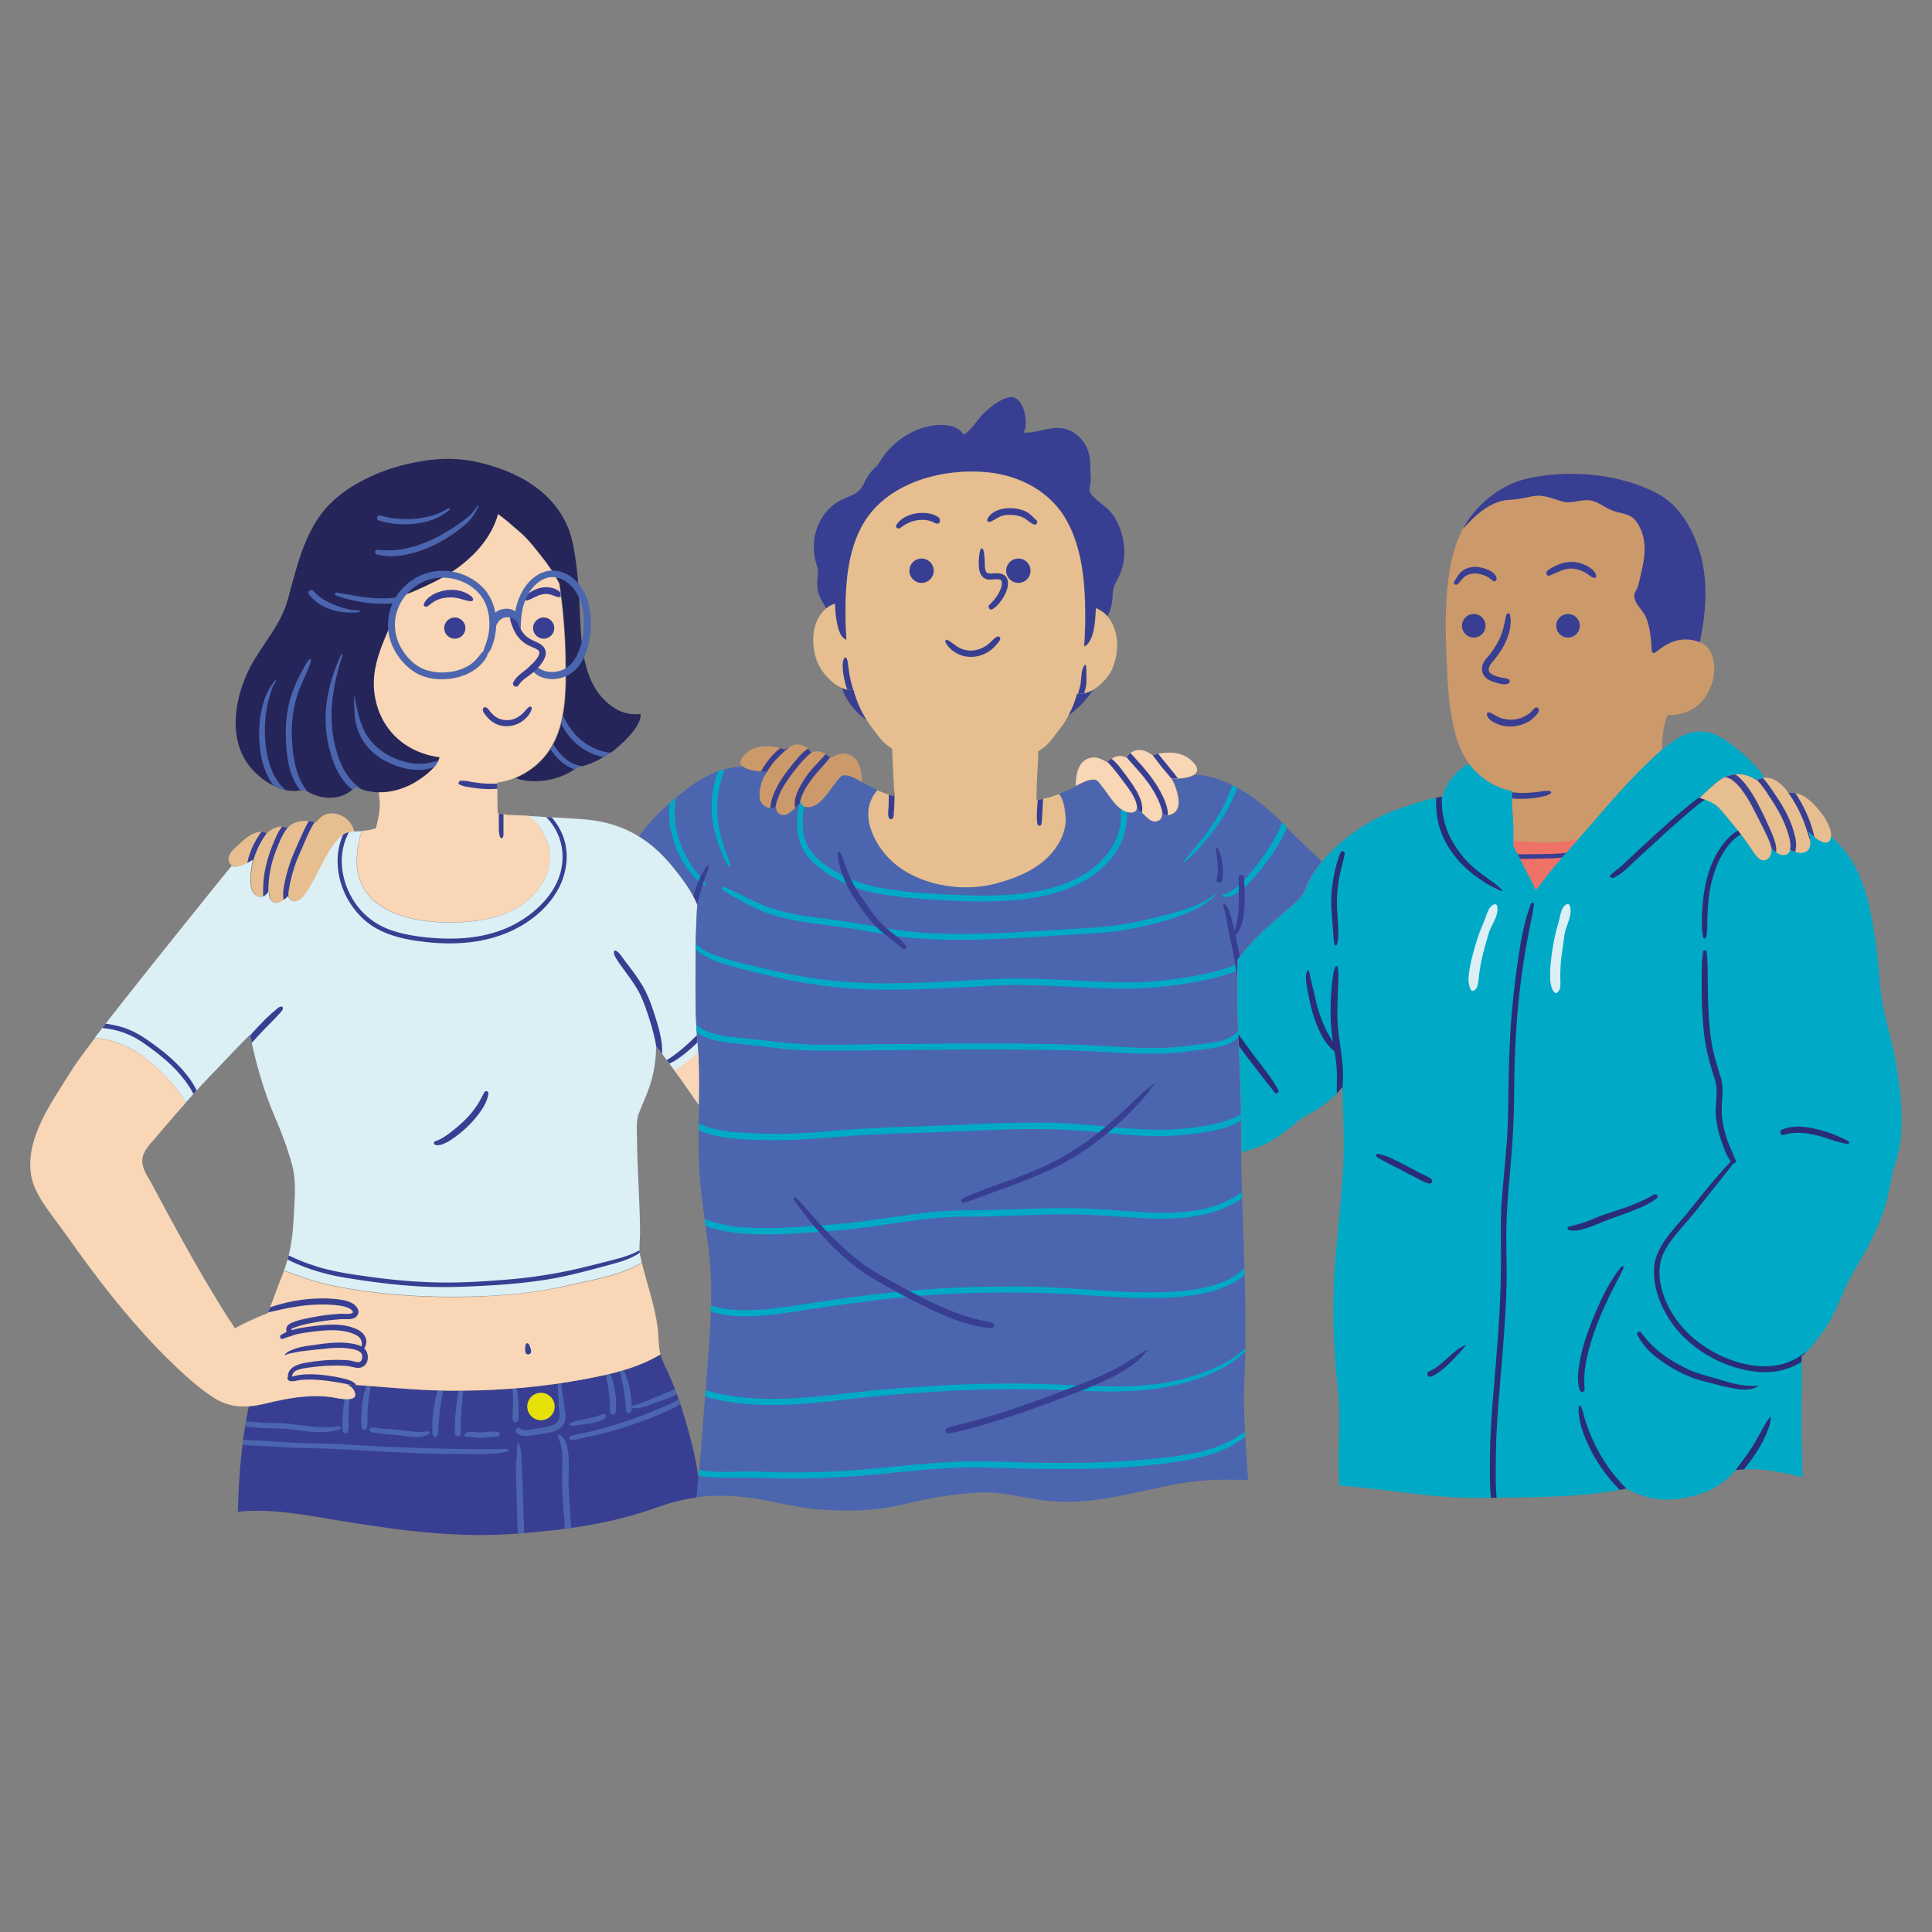 <?xml version="1.0" encoding="UTF-8"?>
<svg id="Capa_1" data-name="Capa 1" xmlns="http://www.w3.org/2000/svg" width="100" height="100" xmlns:xlink="http://www.w3.org/1999/xlink" viewBox="0 0 100 100">
  <rect x="0" y="0" width="100" height="100" fill="#808080" stroke="none"/>
  <defs>
    <style>
      .cls-1 {
        clip-path: url(#clippath-4);
      }

      .cls-1, .cls-2, .cls-3, .cls-4, .cls-5, .cls-6, .cls-7, .cls-8, .cls-9, .cls-10, .cls-11, .cls-12, .cls-13, .cls-14 {
        fill: none;
      }

      .cls-2 {
        clip-path: url(#clippath-2);
      }

      .cls-3 {
        clip-path: url(#clippath-6);
      }

      .cls-4 {
        clip-path: url(#clippath-9);
      }

      .cls-5 {
        clip-path: url(#clippath-12);
      }

      .cls-15 {
        fill: #00aac7;
      }

      .cls-16 {
        fill: #e7e10a;
      }

      .cls-17 {
        fill: #4b66ae;
      }

      .cls-6 {
        clip-path: url(#clippath-7);
      }

      .cls-7 {
        clip-path: url(#clippath-10);
      }

      .cls-8 {
        clip-path: url(#clippath-5);
      }

      .cls-18 {
        fill: #252559;
      }

      .cls-19 {
        fill: #dbeff5;
      }

      .cls-20 {
        fill: #e6be90;
      }

      .cls-9 {
        clip-path: url(#clippath-3);
      }

      .cls-10 {
        clip-path: url(#clippath-11);
      }

      .cls-21 {
        fill: #ee7266;
      }

      .cls-22 {
        fill: #cc996b;
      }

      .cls-23 {
        fill: #383f92;
      }

      .cls-12 {
        clip-path: url(#clippath);
      }

      .cls-24 {
        fill: #2b2c77;
      }

      .cls-25 {
        fill: #f8d6b6;
      }

      .cls-13 {
        clip-path: url(#clippath-1);
      }

      .cls-14 {
        clip-path: url(#clippath-8);
      }
    </style>
    <clipPath id="clippath">
      <path class="cls-11" d="m28.45,43.96c.24,1.25-.72,2.52-1.77,3.08-1.19.64-2.68.75-4.02.68-1.18-.06-2.65-.38-3.49-1.29-.92-1-.77-2.25-.45-3.42h.02c.25-.02.48-.07.71-.13.17-.6.29-1.27.14-1.88.71,0,1.42-.23,2.01-.61.39-.26,1.01-.7,1.12-1.2-1.76-.23-3.09-1.44-3.36-3.24-.28-1.9.91-3.41,1.4-5.13.57-.16,1.15-.45,1.62-.68,1.47-.7,2.94-1.94,3.37-3.55.37.25.74.59,1.05.86.46.38.83.85,1.19,1.31.36.45.7.94.95,1.45.19,1.28.3,2.57.32,3.86.03,1.83.07,3.96-1.31,5.33-.37.37-.81.66-1.29.86h0c-.29.12-.59.2-.92.25,0,.53.01,1.05.02,1.58.19.03.39.08.56.09.33.02.69.02,1.04.04.56.4.97,1.22,1.07,1.73h0Z"/>
    </clipPath>
    <clipPath id="clippath-1">
      <path class="cls-11" d="m31.62,38.94c-.52.36-1.12.68-1.75.77-.77.66-2.25.93-3.18.56.48-.2.92-.49,1.29-.86,1.38-1.37,1.34-3.5,1.31-5.33-.02-1.29-.13-2.58-.32-3.86-.25-.52-.6-1.01-.95-1.45-.37-.46-.73-.94-1.19-1.31-.32-.26-.68-.6-1.05-.86-.43,1.61-1.9,2.85-3.37,3.55-.48.22-1.05.52-1.62.68-.49,1.72-1.68,3.23-1.4,5.13.27,1.8,1.6,3.01,3.36,3.24-.11.49-.73.94-1.12,1.2-.58.38-1.3.62-2.01.61-.12,0-.24,0-.36-.03-.32-.04-.6-.13-.87-.25-.45.5-1.17.67-1.84.5-.3-.08-.57-.2-.82-.37-.99.34-2.19-.42-2.79-1.17-1.17-1.45-.79-3.59-.02-5.1.64-1.25,1.6-2.18,1.98-3.57.5-1.82.93-3.85,2.41-5.16,1.07-.95,2.54-1.58,3.94-1.88,1.3-.28,2.43-.33,3.73,0,2.22.56,4.22,1.84,4.69,4.24.22,1.14.3,2.4.35,3.57.07,1.69.16,3.81,1.77,4.85.4.26.89.38,1.36.31.12.65-1.2,1.78-1.52,2h0Z"/>
    </clipPath>
    <clipPath id="clippath-2">
      <path class="cls-11" d="m18.34,43.04c-.26.02-.49.07-.71.29-.62.62-1,1.58-1.44,2.35-.17.3-.54,1.09-.99.96-.15-.04-.23-.14-.26-.26-.19.21-.45.38-.67.34-.29-.05-.32-.34-.34-.58-.36.58-.88.22-.93-.35-.04-.43.02-.86.11-1.28-.33.2-.84.46-1.09.31-.06-.03-.1-.09-.14-.16-.18-.35.15-.65.38-.86.37-.34.99-.96,1.55-.67.12-.13.6-.49,1.04-.28.07-.06.14-.12.22-.17.37-.22.86-.24,1.28-.11.21-.27.48-.5.86-.47.59.04,1.01.43,1.13.95h0Z"/>
    </clipPath>
    <clipPath id="clippath-3">
      <path class="cls-11" d="m36.18,57.2c-.36-.49-.69-1.01-1.04-1.48-.39-.52-.77-1.06-1.18-1.57,0,.73-.12,1.45-.36,2.15-.16.45-.36.88-.53,1.32-.15.39-.11.82-.1,1.25.01,1.64.15,3.28.16,4.92,0,.43-.08.86.02,1.27.02.09.04.19.07.28-1.05.67-2.53.88-3.66,1.15-1.75.42-3.56.59-5.37.62-1.78.04-3.55-.05-5.32-.29-.82-.11-1.65-.26-2.45-.48-.58-.16-1.14-.39-1.72-.58,0,0,0-.02,0-.02.36-.9.47-1.93.51-2.89.04-.87.14-1.69-.09-2.55-.23-.84-.54-1.68-.89-2.48-.59-1.37-.99-2.8-1.29-4.26-.62.6-1.2,1.24-1.77,1.83-.54.55-1.06,1.12-1.57,1.69-.42-.88-1.41-1.76-1.98-2.24-.7-.59-1.71-1.03-2.71-1.13,1.7-2.23,4.44-5.62,5.33-6.73.46-.57.91-1.14,1.37-1.7.12-.15.25-.3.38-.46.24.15.76-.11,1.09-.31-.09.42-.15.86-.11,1.28.05.56.57.92.93.35.02.24.05.53.34.58.22.04.48-.14.67-.34.04.12.12.22.26.26.45.12.82-.67.99-.96.43-.76.82-1.73,1.44-2.35.22-.22.45-.27.71-.29.13-.01.26-.01.4-.02-.33,1.17-.47,2.42.45,3.42.84.91,2.31,1.23,3.49,1.29,1.34.07,2.83-.04,4.02-.68,1.05-.56,2.01-1.83,1.77-3.08-.1-.51-.51-1.34-1.07-1.73.03,0,.07,0,.1,0,.84.06,1.68.09,2.53.15,1.18.07,2.18.36,3.06.9.59.36,1.14.85,1.66,1.46.47.56,1.06,1.33,1.37,2.08-.04.4-.04.82-.06,1.17-.03.65-.03,1.31-.03,1.96,0,1.31-.03,2.56.09,3.87.11,1.13.1,2.25.08,3.38h0Z"/>
    </clipPath>
    <clipPath id="clippath-4">
      <path class="cls-11" d="m36.16,76.4c-.03.37-.07.74-.1,1.11-.66.09-1.32.25-1.99.49-2.35.86-4.79,1.19-7.29,1.38-3.12.24-5.95-.15-9.02-.64-1.87-.3-3.67-.69-5.45-.49.05-1.83.19-3.68.57-5.46h0c.28-.02.56-.07.85-.14,1.11-.27,2.3-.5,3.45-.33.29.04,1.51.35,1.14-.36-.06-.12-.19-.22-.34-.3,1.71.1,3.43.3,5.16.32,2.12.02,4.25-.11,6.34-.46,1.54-.26,3.34-.58,4.71-1.42,0,0,0,.02,0,.03.1.36.31.72.46,1.07.52,1.19.89,2.44,1.2,3.7.12.49.22,1,.29,1.51h0Z"/>
    </clipPath>
    <clipPath id="clippath-5">
      <path class="cls-11" d="m34.19,70.1c-1.37.84-3.17,1.16-4.71,1.42-2.09.35-4.21.48-6.34.46-1.72-.02-3.44-.22-5.16-.32.15.08.27.18.34.3.37.71-.85.41-1.14.36-1.15-.17-2.34.06-3.45.33-.29.07-.57.12-.85.14h0c-.66.05-1.28-.08-1.89-.49-.37-.25-.72-.52-1.06-.81-1.73-1.5-3.29-3.29-4.69-5.1-.74-.96-1.43-1.93-2.14-2.92-.49-.68-1.05-1.34-1.35-2.13-.29-.77-.21-1.63.03-2.39.4-1.26,1.19-2.37,1.88-3.48.22-.36.68-.99,1.26-1.75,1,.1,2,.54,2.71,1.13.57.48,1.56,1.36,1.98,2.24-.23.25-.45.51-.68.77-.34.39-.67.79-1.01,1.18-.3.34-.63.72-.54,1.21.05.29.19.55.35.8.14.22,2.48,4.78,4.43,7.7.47-.26.97-.49,1.46-.69.08-.03.16-.06.24-.09.29-.73.55-1.48.84-2.19.57.19,1.14.42,1.72.58.8.22,1.63.37,2.45.48,1.77.24,3.54.33,5.32.29,1.81-.04,3.62-.21,5.37-.62,1.14-.27,2.62-.48,3.66-1.15.28,1.12.66,2.19.82,3.35.06.45.03.97.15,1.41h0Z"/>
    </clipPath>
    <clipPath id="clippath-6">
      <path class="cls-11" d="m44.62,40.5c-.28-.16-.62-.35-.9-.36-.2,0-.26.13-.39.28-.38.43-.83,1.33-1.48,1.37-.25.01-.36-.09-.39-.24-.14.13-.28.26-.42.38-.13.11-.28.27-.48.27-.3,0-.4-.2-.41-.46-.19.21-.55.06-.71-.13-.27-.34-.09-.91.03-1.27.04-.12.1-.25.18-.39-.4,0-.97-.06-1.21-.27-.15-.13-.17-.31.05-.56.55-.63,1.41-.56,2.14-.33.46-.33.96-.4,1.36.16.04-.02.08-.03.13-.04.37-.1.62.12.89.32.25-.16.51-.25.75-.22.69.11.85.81.85,1.49h0Z"/>
    </clipPath>
    <clipPath id="clippath-7">
      <path class="cls-11" d="m57.61,34.55c-.17.4-.57.89-1.04,1.16-.26.15-.55.23-.82.19-.11.4-.26.78-.46,1.15h0c-.12.23-.26.46-.43.67-.22.29-.42.58-.68.84-.14.13-.28.23-.44.33,0,.52-.05,1.05-.07,1.56-.01.32-.02.64-.02.96.41-.06.79-.17,1.17-.31.24.32.3.84.33,1.18.05.58-.19,1.17-.51,1.62-.71,1-1.84,1.49-2.99,1.82-1.2.34-2.51.3-3.71-.1-1.12-.37-2.06-1.04-2.63-2.1-.49-.91-.58-1.85.09-2.62.28.12.57.23.87.3,0-.29,0-.59-.02-.88-.02-.5-.06-1.04-.07-1.56-.15-.1-.3-.21-.44-.34-.26-.26-.46-.57-.68-.86-.06-.09-.12-.17-.18-.26-.33-.5-.55-1.04-.7-1.59-.2.02-.4-.01-.6-.1-.56-.24-1.07-.84-1.26-1.31-.39-.95-.3-2.2.43-2.8.13-.11.28-.19.46-.25.03.74.15,1.75.6,1.87-.04-.65-.06-1.31-.04-1.97,0-.05,0-.1,0-.16.05-1.38.25-2.85,1.01-4.04,1.29-2.01,4.05-2.72,6.33-2.5,1.69.17,3.31,1.02,4.13,2.56.69,1.28.87,2.77.92,4.19,0,.05,0,.1,0,.16.02.7,0,1.41-.05,2.11.49-.2.59-1.22.61-1.99.24.1.44.24.6.42.58.66.64,1.79.27,2.66h0Z"/>
    </clipPath>
    <clipPath id="clippath-8">
      <path class="cls-11" d="m60.65,40.31c.07.14.13.27.18.4.12.36.3.94.03,1.27-.15.19-.51.32-.71.1,0,.26-.11.45-.41.44-.19,0-.35-.17-.48-.29-.14-.12-.28-.25-.42-.4-.03.16-.14.25-.39.23-.65-.06-1.1-.97-1.48-1.42-.13-.16-.19-.29-.39-.29-.28,0-.62.18-.9.33,0-.68.16-1.38.85-1.47.24-.03.5.07.75.24.27-.2.52-.4.89-.29.04.01.08.03.13.05.4-.55.9-.46,1.36-.12.72-.21,1.58-.24,2.14.41.22.26.2.44.05.56-.24.2-.81.25-1.21.23h0Z"/>
    </clipPath>
    <clipPath id="clippath-9">
      <path class="cls-11" d="m68.4,44.61c-.28.34-.53.71-.71,1.1-.14.31-.21.59-.45.82-.33.32-.68.61-1.03.91-.8.69-1.55,1.41-2.16,2.23-.02,1.21-.03,2.41.02,3.61.09,1.88.17,3.74.17,5.63,0,.24,0,.48,0,.72.04,3.91.35,7.81.17,11.72-.08,1.77.08,3.51.19,5.26-1.2-.05-2.39-.03-3.57.18-2.38.43-4.43,1.16-6.91.88-1.11-.12-2.21-.46-3.32-.42-1.44.05-2.8.32-4.2.65-1.38.32-2.69.33-4.09.24-1.28-.08-2.47-.46-3.73-.62-.87-.11-1.69-.14-2.5-.05-.07,0-.15.02-.22.03.03-.37.06-.74.1-1.11.09-.97.18-1.94.24-2.91.16-2.27.42-4.56.41-6.83-.01-1.85-.41-3.65-.57-5.49-.12-1.32-.08-2.64-.06-3.96.02-1.13.03-2.25-.08-3.38-.12-1.31-.09-2.56-.09-3.87,0-.65,0-1.31.03-1.96.02-.35.02-.77.06-1.17-.3-.75-.9-1.52-1.37-2.08-.52-.62-1.06-1.1-1.66-1.46.4-.53.84-1.04,1.34-1.48.96-.86,1.95-1.72,3.25-2.02.26-.06.52-.08.79-.11.24.21.81.28,1.21.27-.07.14-.13.27-.18.39-.13.35-.3.93-.03,1.27.15.19.51.34.71.13,0,.26.11.45.41.46.19,0,.35-.16.48-.27.14-.12.28-.24.42-.38.03.16.14.26.39.24.65-.03,1.1-.93,1.48-1.37.13-.15.19-.28.39-.28.28,0,.62.2.9.36.09.05.17.09.24.13.18.09.36.18.55.26-.67.77-.58,1.71-.09,2.62.57,1.06,1.51,1.73,2.63,2.1,1.2.4,2.51.44,3.71.1,1.15-.32,2.29-.82,2.99-1.82.32-.46.56-1.04.51-1.62-.03-.34-.09-.87-.33-1.18.21-.08.42-.17.63-.27.07-.03.15-.08.24-.12.28-.15.62-.33.9-.33.2,0,.26.13.39.29.38.45.83,1.36,1.48,1.42.25.02.36-.08.39-.23.14.14.28.27.42.4.13.12.29.28.48.29.3,0,.4-.19.41-.44.19.22.55.08.71-.1.27-.33.09-.91-.03-1.27-.04-.12-.1-.25-.18-.4.4.02.97-.03,1.21-.23.26.03.53.06.79.13,1.66.45,3.01,1.61,4.15,2.84.5.54,1.08,1.02,1.61,1.55h0Z"/>
    </clipPath>
    <clipPath id="clippath-10">
      <path class="cls-11" d="m87.64,36.68c-.39.25-.87.34-1.33.34-.22.53-.28,1.17-.29,1.79-.2.17-.39.35-.57.52-.9.86-1.73,1.78-2.55,2.72-.78.91-1.58,1.8-2.36,2.71-.35.41-.69.89-1.05,1.32-.2-.47-.48-.94-.69-1.37-.15-.31-.31-.61-.47-.92,0-.33.02-.66,0-.99-.02-.41-.05-.82-.07-1.23,0-.2,0-.41,0-.62-.19-.04-.37-.09-.54-.15-.67-.25-1.26-.69-1.68-1.26-.09-.12-.17-.25-.24-.38-.29-.52-.46-1.05-.58-1.63-.3-1.37-.32-2.75-.37-4.15-.04-1.09-.02-2.17.1-3.25.14-1.25.47-2.54,1.27-3.53.7-.86,1.68-1.55,2.73-1.81,2.17-.52,4.94-.31,6.96.82,1.14.64,1.86,2.06,2.16,3.27.34,1.4.22,2.93-.08,4.36h0c.33.13.59.41.69.91.2.93-.23,2.02-1.03,2.53h0Z"/>
    </clipPath>
    <clipPath id="clippath-11">
      <path class="cls-11" d="m94.78,43.3c-.02.24-.14.42-.45.29-.25-.1-.49-.31-.71-.53.02.08.04.17.06.25.2.89-.43,1.01-.99.69-.07.17-.2.29-.41.27-.21-.02-.4-.17-.57-.32,0,.23-.07.49-.3.57-.3.11-.52-.22-.67-.44-.31-.46-.6-.88-.96-1.3-.27-.32-.53-.68-.82-.97-.25-.25-.64-.39-1-.5.27-.25.54-.5.81-.74.22-.2.45-.33.68-.41.5-.17,1.01-.09,1.47.22.13-.07.32-.11.4-.12.39-.05.7.17,1,.47.1.1.19.2.27.31.53-.05.89.19,1.28.58.35.36.69.79.85,1.27.04.13.07.28.06.42h0Z"/>
    </clipPath>
    <clipPath id="clippath-12">
      <path class="cls-11" d="m98.1,60.22c-.23.67-.28,1.34-.47,2.03-.23.83-.6,1.62-1,2.38-.39.73-.85,1.4-1.18,2.16-.3.71-.61,1.44-1.05,2.08-.32.46-.71.94-1.15,1.35.02,1.2-.01,2.39-.01,3.59,0,.88.05,1.77.06,2.65-1.01-.24-1.99-.48-3.1-.4-.12,0-.24.02-.36.03-.24.28-.51.54-.87.78-.55.37-1.27.58-1.93.69-1.09.17-2.04-.04-2.86-.51-.08.01-.17.03-.25.05-2.42.44-4.87.4-7.33.43-2.43.03-4.85-.46-7.28-.64-.09-1.31.03-2.64,0-3.94-.03-.89-.16-1.8-.22-2.69-.08-1.13-.1-2.29-.07-3.42.06-2.09.36-4.14.48-6.22.09-1.46,0-2.9-.03-4.36-.45.59-1.08,1.06-1.73,1.4-.5.26-.81.59-1.25.92-.43.33-.85.58-1.35.78-.28.11-.56.2-.86.27-.01,0-.02,0-.03,0,0-.24,0-.48,0-.72,0-1.89-.09-3.75-.17-5.63-.06-1.2-.04-2.4-.02-3.61.61-.83,1.36-1.55,2.16-2.23.34-.3.7-.59,1.03-.91.24-.23.31-.52.45-.82.18-.39.42-.76.71-1.1.36-.44.78-.83,1.19-1.17.95-.77,1.95-1.32,3.13-1.69.59-.19,1.26-.42,1.92-.52.02-.06.04-.12.06-.17.16-.46.45-.87.81-1.19.13-.11.31-.23.51-.33.42.57,1.01,1.01,1.68,1.26.17.06.36.11.54.15,0,.21,0,.42,0,.62.02.41.05.82.07,1.23.01.33,0,.66,0,.99.16.3.31.61.47.92.21.44.5.9.69,1.37.36-.43.69-.91,1.05-1.32.78-.91,1.58-1.8,2.36-2.71.81-.94,1.64-1.87,2.55-2.72.18-.17.37-.35.57-.52.33-.28.69-.54,1.07-.73.79-.38,1.55-.24,2.26.26.67.48,1.52,1.17,1.96,1.91-.08,0-.28.06-.4.12-.46-.31-.97-.4-1.47-.22-.23.08-.46.22-.68.41-.27.24-.55.49-.81.74.36.11.75.24,1,.5.29.3.55.66.82.97.36.42.66.85.96,1.3.15.22.36.55.67.44.23-.08.3-.34.3-.57.17.15.36.3.57.32.21.02.34-.1.41-.27.56.32,1.19.2.99-.69-.02-.08-.04-.17-.06-.25.22.22.47.44.71.53.32.12.44-.06.45-.29.67.6,1.17,1.26,1.52,2.14.39.95.6,2.06.76,3.07.17,1.04.19,2.08.34,3.12.16,1.13.55,2.24.74,3.38.27,1.62.52,3.65-.04,5.23h0Z"/>
    </clipPath>
  </defs>
  <path class="cls-25" d="m28.45,43.96c.24,1.25-.72,2.52-1.77,3.08-1.19.64-2.68.75-4.02.68-1.18-.06-2.65-.38-3.49-1.29-.92-1-.77-2.25-.45-3.42h.02c.25-.02.48-.07.71-.13.17-.6.29-1.27.14-1.88.71,0,1.42-.23,2.01-.61.39-.26,1.01-.7,1.12-1.2-1.76-.23-3.09-1.44-3.36-3.24-.28-1.9.91-3.41,1.4-5.13.57-.16,1.15-.45,1.62-.68,1.47-.7,2.94-1.94,3.37-3.55.37.25.74.59,1.05.86.46.38.83.85,1.19,1.31.36.45.7.94.95,1.45.19,1.28.3,2.57.32,3.86.03,1.83.07,3.96-1.31,5.33-.37.37-.81.66-1.29.86h0c-.29.12-.59.2-.92.25,0,.53.01,1.05.02,1.58.19.03.39.08.56.09.33.02.69.02,1.04.04.56.4.97,1.22,1.07,1.73h0Z"/>
  <g class="cls-12">
    <path class="cls-23" d="m25.97,41.21c-.11.12-.12.31-.13.46-.02.19-.02.38-.02.57,0,.19,0,.38,0,.57,0,.16,0,.38.07.53.03.07.13.04.15-.02.03-.08.02-.18.02-.27,0-.09,0-.19,0-.28,0-.18,0-.35,0-.53,0-.18.01-.35.01-.53,0-.16.02-.37-.08-.5,0-.01-.02-.02-.03,0h0Z"/>
    <path class="cls-23" d="m23.8,40.61c.19.11.44.12.65.16.24.04.48.06.72.07.23.01.46,0,.7-.02.22-.03.47-.06.67-.16.08-.04.05-.19-.05-.18-.21.02-.42.07-.64.08-.22.01-.45,0-.68,0-.22-.01-.44-.04-.66-.07-.21-.03-.45-.1-.66-.08-.1.01-.17.15-.06.21h0Z"/>
    <path class="cls-23" d="m27.48,36.58c-.12-.02-.19.09-.26.17-.07.08-.15.17-.24.24-.18.16-.41.26-.64.28-.23.02-.46-.03-.66-.15-.09-.06-.18-.14-.25-.22-.08-.09-.15-.22-.26-.28-.07-.04-.18,0-.18.1,0,.15.13.28.22.39.09.11.2.2.32.28.24.16.54.22.83.19.3-.03.57-.15.8-.35.11-.1.21-.21.28-.34.03-.05.16-.3.02-.31h0Z"/>
    <path class="cls-23" d="m24.09,32.51c0,.3-.25.55-.55.55s-.55-.25-.55-.55.25-.55.55-.55.55.25.55.55h0Z"/>
    <path class="cls-23" d="m28.69,32.51c0,.3-.25.55-.55.55s-.55-.25-.55-.55.25-.55.55-.55.55.25.55.55h0Z"/>
    <path class="cls-23" d="m24.46,30.93c-.35-.36-.96-.46-1.43-.37-.4.07-.92.29-1.09.7-.05.12.12.18.2.12.15-.12.28-.23.45-.31.17-.08.35-.12.53-.14.21-.02.41-.01.62.04.22.05.42.14.65.15.09,0,.13-.11.07-.17h0Z"/>
    <path class="cls-23" d="m29.04,30.73c-.07-.15-.28-.25-.43-.29-.18-.05-.36-.06-.55-.03-.33.05-.65.24-.9.46-.1.08,0,.24.12.21.28-.08.52-.27.81-.32.14-.03.29-.02.42.02.14.04.28.12.43.13.09,0,.13-.1.1-.17h0Z"/>
  </g>
  <path class="cls-18" d="m31.62,38.94c-.52.36-1.12.68-1.75.77-.77.66-2.25.93-3.18.56.48-.2.92-.49,1.29-.86,1.38-1.37,1.34-3.5,1.31-5.33-.02-1.29-.13-2.58-.32-3.86-.25-.52-.6-1.01-.95-1.45-.37-.46-.73-.94-1.19-1.31-.32-.26-.68-.6-1.05-.86-.43,1.61-1.9,2.85-3.37,3.55-.48.22-1.05.52-1.62.68-.49,1.72-1.68,3.23-1.4,5.13.27,1.8,1.6,3.01,3.36,3.24-.11.49-.73.94-1.12,1.2-.58.38-1.3.62-2.01.61-.12,0-.24,0-.36-.03-.32-.04-.6-.13-.87-.25-.45.5-1.17.67-1.84.5-.3-.08-.57-.2-.82-.37-.99.34-2.19-.42-2.79-1.17-1.17-1.45-.79-3.59-.02-5.1.64-1.25,1.6-2.18,1.98-3.57.5-1.82.93-3.85,2.41-5.16,1.07-.95,2.54-1.58,3.94-1.88,1.3-.28,2.43-.33,3.73,0,2.22.56,4.22,1.84,4.69,4.24.22,1.14.3,2.4.35,3.57.07,1.69.16,3.81,1.77,4.85.4.26.89.38,1.36.31.12.65-1.2,1.78-1.52,2h0Z"/>
  <g class="cls-13">
    <path class="cls-17" d="m17.66,33.88c-.49,1.03-.79,2.14-.81,3.29,0,.54.07,1.09.2,1.61.12.45.28.9.51,1.3.26.45.63.84,1.11,1.06.16.08.3-.15.14-.24-.77-.44-1.18-1.25-1.41-2.08-.29-1.02-.3-2.09-.12-3.13.1-.6.26-1.2.45-1.78.01-.04-.05-.07-.07-.03h0Z"/>
    <path class="cls-17" d="m16.02,34.12c-.09.08-.16.2-.22.31-.07.13-.15.27-.22.4-.13.24-.25.49-.35.75-.23.55-.36,1.12-.41,1.71-.05.54-.03,1.09.02,1.63.05.46.14.92.32,1.34.2.47.53.91.97,1.18.08.05.18-.07.11-.14-.33-.3-.58-.64-.75-1.05-.17-.41-.26-.83-.32-1.27-.13-1.06-.09-2.16.28-3.18.1-.28.23-.55.35-.83.06-.14.12-.27.18-.41.05-.13.12-.28.11-.42,0-.04-.04-.05-.07-.03h0Z"/>
    <path class="cls-17" d="m14.23,35.22c-.13.18-.27.36-.37.57-.11.21-.19.44-.25.67-.13.46-.19.94-.2,1.42-.01.45.04.92.13,1.36.09.43.24.84.47,1.21.28.43.67.77,1.15.96.11.04.18-.13.08-.19-.36-.22-.68-.49-.91-.85-.23-.34-.36-.73-.46-1.12-.2-.84-.21-1.74-.06-2.59.04-.25.1-.49.18-.73.07-.23.15-.48.3-.68.02-.03-.03-.06-.05-.03h0Z"/>
    <path class="cls-17" d="m21.8,30.63c-.36.1-.72.21-1.09.27-.36.06-.72.08-1.08.07-.74-.02-1.47-.17-2.19-.3-.1-.02-.14.12-.04.16.72.25,1.49.4,2.26.42.74.02,1.57-.08,2.19-.52.05-.03.02-.11-.04-.1h0Z"/>
    <path class="cls-17" d="m18.59,31.6c-.44,0-.89-.14-1.3-.3-.4-.16-.79-.39-1.08-.72-.11-.12-.33.04-.23.17.6.79,1.66,1.05,2.6.93.05,0,.06-.09,0-.09h0Z"/>
    <path class="cls-17" d="m31.02,39.86c-.18-.07-.36-.12-.55-.15-.17-.03-.34-.05-.51-.09-.34-.08-.64-.27-.88-.52-.45-.46-.73-1.08-.88-1.7-.03-.13-.22-.07-.2.06.11.68.42,1.35.91,1.84.27.27.59.46.95.56.38.09.77.07,1.15.1.06,0,.06-.08.01-.09h0Z"/>
    <path class="cls-17" d="m28.57,35.57c.03.44.08.86.22,1.28.14.41.33.8.59,1.15.44.61,1.14,1.06,1.88,1.19.4.07.84.05,1.19-.16.09-.06.03-.22-.08-.18-.67.24-1.36.06-1.95-.3-.64-.39-1.07-1.01-1.36-1.69-.18-.41-.32-.86-.39-1.3,0-.06-.1-.04-.1.01h0Z"/>
    <path class="cls-17" d="m24.7,26.18c-.16.33-.48.59-.76.8-.29.22-.6.41-.92.6-.68.4-1.4.7-2.18.84-.43.08-.88.08-1.31.04-.14-.01-.16.21-.03.24.81.21,1.71.02,2.47-.27.73-.28,1.43-.71,2.03-1.21.16-.13.32-.28.44-.45.13-.17.23-.36.32-.56.02-.04-.04-.07-.05-.03h0Z"/>
    <path class="cls-17" d="m23.21,26.3c-.5.34-1.14.5-1.73.55-.6.05-1.21,0-1.8-.17-.17-.05-.23.21-.07.26.61.2,1.28.24,1.92.16.32-.04.64-.11.94-.23.29-.12.56-.28.8-.48.04-.03-.01-.11-.06-.08h0Z"/>
    <path class="cls-17" d="m18.33,36.07c0,.45,0,.9.09,1.34.08.4.25.79.5,1.12.29.39.69.7,1.13.91.5.25,1.07.42,1.63.41.6,0,1.15-.27,1.7-.5.1-.04.03-.21-.08-.18-.47.14-.95.33-1.44.36-.51.03-1.04-.1-1.5-.31-.42-.19-.8-.46-1.11-.81-.26-.28-.43-.63-.56-.98-.16-.44-.25-.9-.33-1.36,0-.02-.04-.02-.04,0h0Z"/>
  </g>
  <path class="cls-20" d="m18.34,43.04c-.26.02-.49.07-.71.29-.62.62-1,1.58-1.44,2.35-.17.3-.54,1.09-.99.96-.15-.04-.23-.14-.26-.26-.19.21-.45.38-.67.34-.29-.05-.32-.34-.34-.58-.36.58-.88.22-.93-.35-.04-.43.02-.86.11-1.28-.33.2-.84.46-1.09.31-.06-.03-.1-.09-.14-.16-.18-.35.15-.65.38-.86.37-.34.99-.96,1.55-.67.12-.13.6-.49,1.04-.28.07-.06.14-.12.22-.17.37-.22.86-.24,1.28-.11.21-.27.48-.5.86-.47.59.04,1.01.43,1.13.95h0Z"/>
  <g class="cls-2">
    <path class="cls-23" d="m16.57,41.93c-.33.09-.54.46-.69.75-.17.32-.31.66-.46.99-.16.36-.32.71-.44,1.09-.13.4-.24.81-.3,1.22-.06.39-.04.85.31,1.11.08.05.17-.05.13-.13-.09-.15-.17-.29-.19-.46-.02-.16,0-.33.03-.5.06-.38.16-.76.28-1.13.11-.35.26-.68.41-1.01.14-.31.26-.63.42-.93.09-.17.18-.33.29-.49.1-.15.21-.28.27-.45.01-.03-.02-.06-.05-.05h0Z"/>
    <path class="cls-23" d="m15.46,42.2c-.15.02-.3.12-.43.2-.13.08-.27.19-.37.31-.25.29-.4.65-.54,1-.3.74-.5,1.52-.5,2.32,0,.37-.03.82.24,1.11.08.09.21-.02.16-.13-.14-.3-.14-.61-.13-.93,0-.36.04-.73.11-1.08.07-.36.18-.7.31-1.04.13-.33.26-.66.46-.96.1-.15.22-.27.36-.39.12-.1.29-.2.37-.34.02-.03,0-.08-.04-.07h0Z"/>
    <path class="cls-23" d="m14.17,42.47c-.26.08-.46.35-.62.56-.18.24-.33.49-.46.76-.25.54-.4,1.14-.35,1.73.01.13.18.13.2,0,.06-.56.17-1.12.41-1.63.12-.25.25-.48.41-.7.08-.12.17-.23.25-.34.08-.11.16-.21.2-.34,0-.02-.01-.04-.03-.03h0Z"/>
  </g>
  <path class="cls-19" d="m36.18,57.2c-.36-.49-.69-1.01-1.04-1.48-.39-.52-.77-1.06-1.18-1.57,0,.73-.12,1.45-.36,2.15-.16.45-.36.88-.53,1.32-.15.39-.11.82-.1,1.25.01,1.64.15,3.28.16,4.92,0,.43-.08.86.02,1.27.02.09.04.19.07.28-1.05.67-2.53.88-3.66,1.15-1.75.42-3.56.59-5.37.62-1.78.04-3.55-.05-5.32-.29-.82-.11-1.65-.26-2.45-.48-.58-.16-1.14-.39-1.72-.58,0,0,0-.02,0-.02.36-.9.47-1.93.51-2.89.04-.87.14-1.69-.09-2.55-.23-.84-.54-1.68-.89-2.48-.59-1.37-.99-2.8-1.29-4.26-.62.6-1.2,1.24-1.77,1.83-.54.55-1.06,1.12-1.57,1.69-.42-.88-1.41-1.76-1.98-2.24-.7-.59-1.71-1.03-2.71-1.13,1.7-2.23,4.44-5.62,5.33-6.73.46-.57.91-1.14,1.37-1.7.12-.15.25-.3.38-.46.24.15.76-.11,1.09-.31-.09.42-.15.86-.11,1.28.05.56.57.92.93.35.02.24.05.53.34.58.22.04.48-.14.67-.34.04.12.12.22.26.26.45.12.82-.67.99-.96.43-.76.82-1.73,1.44-2.35.22-.22.45-.27.71-.29.13-.01.26-.01.4-.02-.33,1.17-.47,2.42.45,3.42.84.91,2.31,1.23,3.49,1.29,1.34.07,2.83-.04,4.02-.68,1.05-.56,2.01-1.83,1.77-3.08-.1-.51-.51-1.34-1.07-1.73.03,0,.07,0,.1,0,.84.06,1.68.09,2.53.15,1.18.07,2.18.36,3.06.9.59.36,1.14.85,1.66,1.46.47.56,1.06,1.33,1.37,2.08-.04.4-.04.82-.06,1.17-.03.65-.03,1.31-.03,1.96,0,1.31-.03,2.56.09,3.87.11,1.13.1,2.25.08,3.38h0Z"/>
  <g class="cls-9">
    <path class="cls-23" d="m14.57,52.1c-.11-.01-.22.1-.3.17-.11.09-.21.18-.31.27-.21.19-.41.4-.6.6-.38.4-.75.82-1.04,1.3-.07.11.1.25.19.15.35-.42.71-.83,1.09-1.23.19-.2.38-.38.57-.58.1-.1.19-.2.28-.3.07-.08.2-.19.19-.31,0-.04-.03-.06-.07-.07h0Z"/>
    <path class="cls-23" d="m22.48,59.22c.08.1.27.05.38.02.15-.05.29-.12.42-.2.3-.19.59-.42.85-.66.27-.25.51-.53.72-.82.2-.28.39-.61.43-.97.01-.12-.16-.15-.21-.06-.15.29-.29.58-.49.84-.19.27-.42.52-.66.74-.24.22-.5.43-.76.62-.11.08-.23.16-.35.22-.05.03-.11.06-.17.08-.06.02-.11.03-.16.07-.03.03-.03.07,0,.11h0Z"/>
    <path class="cls-23" d="m27.73,41.88c.57.32,1,.88,1.22,1.49.22.61.22,1.28.03,1.9-.19.61-.55,1.13-1,1.58-.49.49-1.07.88-1.7,1.16-1.33.59-2.79.65-4.21.51-.67-.07-1.35-.19-1.98-.43-.63-.25-1.18-.65-1.59-1.19-.78-1.02-1.08-2.45-.53-3.65.07-.15.15-.3.23-.44.07-.11-.1-.2-.17-.1-.79,1.16-.69,2.68-.01,3.87.35.6.84,1.13,1.45,1.47.62.35,1.33.53,2.03.64,1.48.22,3.01.22,4.44-.29,1.3-.46,2.55-1.4,3.11-2.7.26-.62.36-1.33.22-1.99-.14-.65-.51-1.29-1.04-1.7-.13-.1-.27-.18-.42-.24-.08-.03-.15.07-.07.12h0Z"/>
    <path class="cls-23" d="m31.78,49.22c-.03.19.09.36.19.51.11.18.24.34.36.51.24.33.49.66.69,1.02.22.39.37.81.51,1.23.15.45.28.9.38,1.36.11.52.1,1.07.12,1.6,0,.14.21.14.22,0,.02-.48.05-.97,0-1.45-.06-.47-.19-.94-.34-1.39-.14-.45-.29-.89-.5-1.31-.19-.38-.43-.72-.68-1.06-.14-.19-.29-.38-.43-.57-.12-.16-.25-.4-.45-.47-.02,0-.06,0-.06.04h0Z"/>
    <path class="cls-23" d="m33.32,64.57c-.44.32-.98.48-1.5.62-.62.16-1.25.32-1.88.47-1.25.29-2.51.48-3.8.58-1.27.1-2.55.18-3.83.13-1.3-.04-2.59-.19-3.87-.38-.67-.1-1.33-.22-1.97-.41-.65-.2-1.27-.45-1.87-.78-.13-.07-.24.12-.11.19,1.05.59,2.23.96,3.41,1.15,1.29.21,2.59.38,3.9.45,1.32.07,2.63,0,3.95-.08,1.28-.09,2.56-.23,3.81-.53.72-.17,1.44-.36,2.16-.56.59-.16,1.19-.35,1.64-.78.03-.03-.01-.08-.04-.06h0Z"/>
    <path class="cls-23" d="m10.31,57.22c.07-.43-.14-.84-.36-1.19-.25-.39-.55-.73-.88-1.05-.38-.38-.81-.7-1.25-1.02-.43-.31-.88-.59-1.39-.76-.58-.19-1.22-.27-1.83-.28-.15,0-.14.21,0,.22.51.05,1.02.08,1.52.22.5.14.95.37,1.37.67.78.55,1.53,1.15,2.1,1.92.26.36.55.79.59,1.25,0,.06.11.09.12.02h0Z"/>
    <path class="cls-23" d="m34.24,55.12c.12.07.28-.02.39-.06.15-.07.29-.14.42-.23.28-.19.53-.4.78-.62.3-.26.58-.57.83-.88.24-.3.47-.62.65-.96.05-.1-.08-.21-.16-.12-.26.27-.45.6-.69.89-.24.29-.51.57-.79.83-.23.21-.48.43-.73.61-.13.1-.26.19-.4.27-.1.06-.26.1-.33.2-.02.03,0,.06.02.08h0Z"/>
    <path class="cls-25" d="m34.52,55.68c.53-.34,1.02-.69,1.48-1.1.29-.26.59-.53.86-.81.16-.17.41-.56.62-.62.09.36.26.7.32,1.08.09.54.16,1.07.16,1.62,0,.69-.2,2.11-1.1,2.24-.6.08-1.19-.66-1.53-1.05-.31-.36-.56-.74-.73-1.19l-.08-.17h0Z"/>
  </g>
  <path class="cls-23" d="m36.16,76.4c-.03.37-.07.74-.1,1.11-.66.09-1.32.25-1.99.49-2.35.86-4.79,1.19-7.29,1.38-3.12.24-5.95-.15-9.02-.64-1.87-.3-3.67-.69-5.45-.49.05-1.83.19-3.68.57-5.46h0c.28-.02.56-.07.85-.14,1.11-.27,2.3-.5,3.45-.33.29.04,1.51.35,1.14-.36-.06-.12-.19-.22-.34-.3,1.71.1,3.43.3,5.16.32,2.12.02,4.25-.11,6.34-.46,1.54-.26,3.34-.58,4.71-1.42,0,0,0,.02,0,.03.1.36.31.72.46,1.07.52,1.19.89,2.44,1.2,3.7.12.49.22,1,.29,1.51h0Z"/>
  <g class="cls-1">
    <path class="cls-17" d="m28.92,71.3c-.07.36-.03.74-.01,1.11,0,.16,0,.32.02.47.02.14.04.28.03.42-.01.31-.25.45-.52.52-.25.06-.51.09-.77.14-.22.04-.56.12-.76-.03-.13-.1-.29.11-.17.23.21.2.53.18.8.14.29-.04.57-.09.86-.14.32-.06.67-.2.81-.52.13-.31.02-.63-.02-.95-.06-.47-.12-.93-.21-1.39,0-.02-.04-.02-.05,0h0Z"/>
    <path class="cls-17" d="m28.88,74.36c.1.26.19.51.21.79.03.32.02.63.01.95-.03.79.03,1.58.09,2.37.02.25.04.5.05.75.01.25.01.51.06.76.02.12.21.12.24,0,.05-.23.03-.47.03-.7,0-.23-.02-.46-.04-.68-.03-.46-.07-.93-.09-1.39-.02-.36-.02-.72,0-1.09,0-.33.01-.66-.04-.99-.04-.3-.13-.7-.42-.86-.05-.03-.12.02-.1.08h0Z"/>
    <path class="cls-17" d="m26.79,74.69c-.02.16-.02.31-.03.47,0,.17-.03.33-.04.5-.03.37,0,.74,0,1.11.02.78.04,1.56.07,2.34.02.44.02.88.05,1.31.01.17.26.18.27,0,.05-.78,0-1.58-.02-2.36-.01-.39-.02-.79-.04-1.18-.01-.38-.04-.76-.06-1.14,0-.18,0-.37-.02-.55-.02-.18-.04-.35-.15-.5-.01-.01-.03,0-.03,0h0Z"/>
    <path class="cls-17" d="m31.38,71.12c-.01.16.04.34.07.5.03.18.06.37.08.55.02.18.03.36.04.54,0,.08,0,.16,0,.24,0,.1,0,.19.09.25.04.03.09.02.13,0,.09-.05.09-.15.1-.24,0-.09,0-.18,0-.27,0-.19-.01-.38-.04-.57-.03-.19-.06-.38-.11-.57-.05-.17-.1-.37-.23-.49-.05-.05-.13-.01-.13.05h0Z"/>
    <path class="cls-17" d="m32.05,70.74c.06.39.16.78.23,1.17.03.19.06.37.08.56,0,.1.02.19.02.29,0,.11,0,.22.05.32.04.08.18.09.22,0,.09-.17.04-.42.03-.6-.02-.21-.05-.42-.09-.62-.08-.41-.22-.8-.44-1.15-.03-.05-.1-.02-.09.04h0Z"/>
    <path class="cls-17" d="m23.84,71.78c-.1.13-.13.36-.15.52-.04.22-.07.43-.09.65-.02.22-.04.43-.05.65,0,.21-.03.44.01.64.03.13.26.15.28,0,.03-.2,0-.4.01-.6,0-.22.02-.43.04-.65.01-.21.04-.41.05-.62,0-.1.02-.19.02-.29,0-.09.02-.19-.01-.27-.02-.04-.08-.07-.11-.03h0Z"/>
    <path class="cls-17" d="m22.95,71.44c-.03.05-.08.08-.12.14-.03.05-.05.11-.08.16-.05.11-.09.23-.13.35-.07.24-.12.5-.16.75-.04.25-.06.5-.08.75,0,.12-.01.24,0,.37,0,.12-.01.26.05.36.05.08.17.08.21,0,.05-.1.04-.23.05-.34,0-.12.01-.23.02-.35.02-.25.04-.49.07-.74.03-.24.08-.48.12-.72.02-.12.05-.25.07-.37,0-.05.02-.1.03-.15,0-.06,0-.12,0-.19,0-.03-.03-.03-.04-.01h0Z"/>
    <path class="cls-17" d="m19.19,71.34c-.05.09-.11.18-.16.27-.05.09-.09.2-.12.3-.07.22-.12.44-.15.67-.03.22-.05.45-.06.68,0,.11,0,.22,0,.33,0,.11,0,.23.03.33.05.12.2.12.25,0,.07-.18.04-.42.04-.61,0-.22.02-.45.04-.67.02-.22.05-.43.09-.65.03-.2.05-.43.13-.62.02-.04-.05-.07-.08-.03h0Z"/>
    <path class="cls-17" d="m18.09,71.75c-.2.34-.28.74-.32,1.13-.02.2-.03.41-.04.61,0,.19-.02.41.02.6.03.13.23.13.26,0,.05-.18.03-.39.03-.58,0-.2,0-.39.02-.59.02-.38.06-.77.11-1.15,0-.05-.07-.07-.09-.03h0Z"/>
    <path class="cls-17" d="m22.17,74.08c-.23.03-.46.05-.7.03-.25-.02-.49-.06-.74-.09-.25-.03-.5-.04-.75-.06-.13,0-.25-.02-.38-.04-.13-.01-.28-.06-.4-.02-.09.03-.1.14-.02.19.11.07.27.07.39.09.13.02.26.03.39.05.26.03.52.03.79.07.46.06,1.04.19,1.45-.08.05-.03.04-.14-.04-.13h0Z"/>
    <path class="cls-17" d="m17.53,73.83c-.65.1-1.31.02-1.96-.06-.33-.04-.66-.09-1-.11-.36-.01-.72,0-1.08-.03-.39-.03-.8-.09-1.19-.04-.15.02-.16.24,0,.24.36,0,.71.04,1.07.07.37.03.73.03,1.1.04.68.02,1.34.17,2.02.19.37.01.74-.02,1.09-.15.1-.04.06-.17-.04-.15h0Z"/>
    <path class="cls-17" d="m24.16,74.26s-.02-.01-.04-.02c-.01.04-.02.08-.03.12.11.01.22,0,.34.02.13.01.25.03.38.04.15.01.29,0,.44-.02.16-.02.33-.03.49-.05.13,0,.17-.21.03-.23-.33-.07-.66.04-.99.02-.23-.01-.58-.1-.74.11-.06.07.09.15.12.05,0-.01,0-.03.01-.04h0Z"/>
    <path class="cls-17" d="m26.5,71.59c-.01.07,0,.14.01.21.01.08.02.16.03.23.02.18.02.36.02.53,0,.17-.01.35-.02.52,0,.14-.06.39.05.5.05.05.14.05.19,0,.07-.07.06-.16.06-.25,0-.09,0-.18,0-.27,0-.19,0-.37-.01-.56-.01-.18-.03-.36-.07-.53-.03-.13-.08-.34-.2-.42-.02-.01-.05,0-.06.02h0Z"/>
    <path class="cls-17" d="m29.49,73.77s.12.03.18.03c.08,0,.16-.02.23-.03.16-.03.33-.05.49-.07.32-.05.65-.11.92-.29.11-.07.04-.27-.09-.22-.32.12-.64.21-.97.27-.16.03-.32.06-.48.11-.05.02-.38.11-.28.21h0Z"/>
    <path class="cls-17" d="m32.76,72.89c.48.03.91-.19,1.35-.35.38-.14.85-.25,1.15-.55.1-.1-.03-.26-.15-.2-.17.1-.34.19-.53.27-.19.08-.39.15-.58.23-.41.17-.82.36-1.26.47-.08.02-.06.13.02.14h0Z"/>
    <path class="cls-17" d="m35.55,72.21c-.17.02-.31.12-.45.22-.16.11-.34.2-.52.28-.39.18-.79.34-1.19.5-.8.31-1.61.57-2.44.79-.24.06-.47.12-.71.17-.24.05-.49.08-.71.17-.1.04-.09.19.03.19.21,0,.42-.06.62-.1.21-.04.42-.09.63-.14.42-.1.84-.21,1.25-.33.82-.25,1.64-.55,2.42-.9.21-.1.44-.19.63-.32.17-.12.31-.26.49-.36.06-.04.04-.15-.04-.14h0Z"/>
    <path class="cls-17" d="m26.27,75c-1.85.03-3.7-.01-5.55-.09-.94-.04-1.87-.07-2.81-.14-.94-.07-1.89-.05-2.83-.1-1.06-.06-2.13-.15-3.19-.17-.16,0-.16.24,0,.25.95.07,1.91.1,2.86.16.93.06,1.87.04,2.81.1,1.88.1,3.76.22,5.65.25.52,0,1.04,0,1.55,0,.52,0,1.03,0,1.53-.15.05-.01.04-.09-.01-.09h0Z"/>
    <path class="cls-16" d="m28.71,72.8c0,.39-.32.71-.71.71s-.71-.32-.71-.71.32-.71.71-.71.71.32.71.71h0Z"/>
  </g>
  <path class="cls-25" d="m34.19,70.1c-1.37.84-3.17,1.16-4.71,1.42-2.09.35-4.21.48-6.34.46-1.72-.02-3.44-.22-5.16-.32.15.08.27.18.34.3.37.71-.85.41-1.14.36-1.15-.17-2.34.06-3.45.33-.29.07-.57.12-.85.14h0c-.66.05-1.28-.08-1.89-.49-.37-.25-.72-.52-1.06-.81-1.73-1.5-3.29-3.29-4.69-5.1-.74-.96-1.43-1.93-2.14-2.92-.49-.68-1.05-1.34-1.35-2.13-.29-.77-.21-1.63.03-2.39.4-1.26,1.19-2.37,1.88-3.48.22-.36.68-.99,1.26-1.75,1,.1,2,.54,2.71,1.13.57.48,1.56,1.36,1.98,2.24-.23.25-.45.51-.68.77-.34.39-.67.79-1.01,1.18-.3.34-.63.72-.54,1.21.05.29.19.55.35.8.14.22,2.48,4.78,4.43,7.7.47-.26.97-.49,1.46-.69.08-.03.16-.06.24-.09.29-.73.55-1.48.84-2.19.57.19,1.14.42,1.72.58.8.22,1.63.37,2.45.48,1.77.24,3.54.33,5.32.29,1.81-.04,3.62-.21,5.37-.62,1.14-.27,2.62-.48,3.66-1.15.28,1.12.66,2.19.82,3.35.06.45.03.97.15,1.41h0Z"/>
  <g class="cls-8">
    <path class="cls-23" d="m18.58,71.86c-.1-.1-.16-.24-.29-.32-.14-.09-.32-.14-.48-.18-.36-.09-.73-.15-1.09-.19-.36-.04-.71-.05-1.07-.02-.12.01-.25.03-.37.06-.04,0-.21.07-.23.05-.05-.06-.18-.01-.17.07.02.25.38.15.54.12.34-.06.69-.05,1.03-.03.38.03.75.08,1.13.15.18.03.39.06.56.13.07.03.14.08.21.12.06.04.12.06.2.07.03,0,.05-.03.03-.05h0Z"/>
    <path class="cls-23" d="m14.79,70.12c.15-.06.33-.09.49-.12.17-.04.34-.06.51-.08.34-.04.68-.08,1.02-.11.36-.04.73-.07,1.1-.03.23.02.51.06.7.18.08.05.13.12.14.22.01.12-.02.28-.15.32-.13.03-.29-.04-.42-.07-.17-.03-.35-.04-.53-.04-.62-.02-1.23.04-1.84.15-.43.07-.99.27-.9.81.02.12.2.09.2-.03,0-.21.1-.34.29-.41.2-.08.42-.1.62-.13.32-.04.64-.08.96-.09.37-.01.78-.03,1.15.04.15.03.3.08.45.07.16-.01.3-.1.38-.23.13-.23.1-.57-.09-.76-.18-.18-.44-.23-.68-.27-.36-.06-.72-.06-1.09-.03-.41.04-.82.1-1.23.16-.2.03-.4.07-.59.14-.09.03-.18.06-.26.1-.1.04-.18.11-.26.17-.03.02-.01.08.03.07h0Z"/>
    <path class="cls-23" d="m18.77,69.9c.19-.21.26-.5.11-.75-.14-.24-.41-.37-.67-.45-.65-.21-1.34-.14-2-.06-.55.07-1.18.15-1.66.45-.11.07-.04.25.09.21.22-.08.43-.16.65-.22.23-.06.47-.1.71-.13.38-.05.78-.1,1.16-.1.25,0,.5.02.74.07.23.05.47.12.65.26.22.18.2.41.14.67-.01.04.05.08.08.05h0Z"/>
    <path class="cls-23" d="m13.18,68.09c.34-.06.67-.16,1.01-.23.33-.07.65-.15.98-.2.67-.12,1.35-.17,2.03-.12.26.02.52.04.76.13.09.03.19.08.25.15.02.02.07.07.06.1-.01.05-.11.07-.15.08-.15.02-.3,0-.45,0-.18,0-.35.03-.53.04-.36.03-.71.09-1.06.16-.35.07-.73.14-1.05.3-.25.12-.25.35-.16.58.06.16.3.1.26-.07-.01-.05-.06-.19-.04-.22.02-.03.07-.04.1-.06.09-.03.18-.06.26-.09.35-.11.71-.17,1.06-.23.37-.06.74-.1,1.12-.13.28-.02.69.08.87-.2.16-.24-.06-.5-.26-.62-.23-.13-.5-.18-.76-.21-.69-.08-1.39-.05-2.07.06-.39.06-.78.15-1.16.27-.37.11-.76.26-1.1.45-.02,0,0,.03.01.03h0Z"/>
    <path class="cls-23" d="m27.22,69.57s-.03.09-.03.14c0,.05,0,.09-.01.14,0,.1.01.22.12.25.04.01.08,0,.12-.02.03-.02.06-.05.07-.09,0-.03,0-.06,0-.09,0-.03-.02-.07-.03-.1,0,.01.01.02.02.04-.02-.05-.04-.1-.06-.16-.01-.03-.02-.06-.04-.09-.02-.02-.03-.05-.06-.06-.03-.01-.07-.01-.08.02h0Z"/>
  </g>
  <path class="cls-23" d="m57.9,29.86c-.17.35-.31.55-.31.94,0,.37-.09.75-.26,1.09-.16-.18-.36-.33-.6-.42-.02.77-.13,1.78-.61,1.99.05-.7.07-1.41.05-2.11,0-.05,0-.1,0-.16-.05-1.42-.23-2.9-.92-4.19-.82-1.54-2.44-2.4-4.13-2.56-2.28-.22-5.04.49-6.33,2.5-.76,1.18-.96,2.66-1.01,4.04,0,.05,0,.1,0,.16-.02.65,0,1.31.04,1.97-.45-.12-.57-1.12-.6-1.87-.17.06-.32.15-.46.25-.12-.25-.3-.48-.38-.74-.09-.3-.1-.6-.06-.91.04-.28.01-.41-.07-.67-.4-1.32.15-2.78,1.41-3.35.36-.16.67-.23.92-.56.11-.15.17-.32.26-.48.15-.27.35-.49.58-.69.45-.78,1.02-1.35,1.86-1.76.66-.32,2.1-.63,2.6.17.44-.25.74-.86,1.12-1.19.32-.28.82-.69,1.26-.75.74-.11,1,1.35.73,1.82.53.07,1.18-.24,1.74-.23.49,0,.9.2,1.23.57.34.38.46.83.47,1.32,0,.27.02.54.03.81,0,.15-.09.43-.06.56.07.31.71.71.94.94.28.28.44.52.59.9.34.84.37,1.8-.02,2.61h0Z"/>
  <path class="cls-23" d="m44.88,37.29c-.56-.37-1.11-1.03-1.3-1.69.2.08.4.12.6.1.16.55.38,1.09.7,1.59h0Z"/>
  <path class="cls-23" d="m56.57,35.71c-.34.53-.76.97-1.28,1.33.2-.37.34-.75.46-1.15.28.04.56-.04.82-.19h0Z"/>
  <path class="cls-22" d="m44.62,40.5c-.28-.16-.62-.35-.9-.36-.2,0-.26.13-.39.28-.38.43-.83,1.33-1.48,1.37-.25.01-.36-.09-.39-.24-.14.13-.28.26-.42.38-.13.11-.28.27-.48.27-.3,0-.4-.2-.41-.46-.19.21-.55.06-.71-.13-.27-.34-.09-.91.03-1.27.04-.12.1-.25.18-.39-.4,0-.97-.06-1.21-.27-.15-.13-.17-.31.05-.56.55-.63,1.41-.56,2.14-.33.46-.33.96-.4,1.36.16.04-.02.08-.03.13-.04.37-.1.62.12.89.32.25-.16.51-.25.75-.22.69.11.85.81.85,1.49h0Z"/>
  <g class="cls-3">
    <path class="cls-23" d="m43.29,38.73c-.13-.02-.27.07-.38.15-.13.1-.24.22-.35.35-.23.26-.49.51-.7.78-.17.22-.32.46-.45.7-.13.24-.24.49-.27.77-.03.26.05.62.31.75.09.04.2-.05.14-.14-.08-.12-.16-.22-.18-.37-.02-.13.01-.27.05-.4.09-.29.25-.55.42-.8.21-.32.46-.59.71-.87.13-.14.25-.29.37-.44.06-.07.12-.14.18-.2.06-.06.14-.12.18-.2.01-.03,0-.07-.03-.08h0Z"/>
    <path class="cls-23" d="m42.4,38.57c-.6,0-1.04.57-1.38.99-.44.54-.85,1.11-1.06,1.78-.1.33-.16.76.06,1.07.05.07.2.06.19-.05-.02-.19-.09-.36-.07-.56.02-.19.09-.39.16-.57.14-.38.37-.73.6-1.05.21-.29.44-.57.68-.84.24-.25.51-.5.84-.62.07-.03.07-.14-.02-.14h0Z"/>
    <path class="cls-23" d="m40.99,38.32c-.21.1-.4.25-.59.39-.19.15-.37.33-.53.51-.29.35-.54.75-.72,1.17-.06.13.1.22.19.11.26-.35.45-.76.74-1.09.15-.17.31-.33.48-.48.18-.16.36-.32.51-.5.05-.06,0-.14-.08-.1h0Z"/>
  </g>
  <path class="cls-20" d="m57.61,34.55c-.17.4-.57.89-1.04,1.16-.26.15-.55.23-.82.19-.11.4-.26.78-.46,1.15h0c-.12.23-.26.46-.43.67-.22.29-.42.58-.68.84-.14.13-.28.23-.44.33,0,.52-.05,1.05-.07,1.56-.01.32-.02.64-.02.96.41-.06.79-.17,1.17-.31.24.32.3.84.33,1.18.05.58-.19,1.17-.51,1.62-.71,1-1.84,1.49-2.99,1.82-1.2.34-2.51.3-3.71-.1-1.12-.37-2.06-1.04-2.63-2.1-.49-.91-.58-1.85.09-2.62.28.12.57.23.87.3,0-.29,0-.59-.02-.88-.02-.5-.06-1.04-.07-1.56-.15-.1-.3-.21-.44-.34-.26-.26-.46-.57-.68-.86-.06-.09-.12-.17-.18-.26-.33-.5-.55-1.04-.7-1.59-.2.02-.4-.01-.6-.1-.56-.24-1.07-.84-1.26-1.31-.39-.95-.3-2.2.43-2.8.13-.11.28-.19.46-.25.03.74.15,1.75.6,1.87-.04-.65-.06-1.31-.04-1.97,0-.05,0-.1,0-.16.05-1.38.25-2.85,1.01-4.04,1.29-2.01,4.05-2.72,6.33-2.5,1.69.17,3.31,1.02,4.13,2.56.69,1.28.87,2.77.92,4.19,0,.05,0,.1,0,.16.02.7,0,1.41-.05,2.11.49-.2.59-1.22.61-1.99.24.1.44.24.6.42.58.66.64,1.79.27,2.66h0Z"/>
  <g class="cls-6">
    <path class="cls-23" d="m48.33,29.54c0,.35-.28.63-.63.63s-.63-.28-.63-.63.28-.63.63-.63.63.28.63.63h0Z"/>
    <path class="cls-23" d="m53.34,29.54c0,.35-.28.63-.63.63s-.63-.28-.63-.63.28-.63.63-.63.63.28.63.63h0Z"/>
    <path class="cls-23" d="m50.75,28.44c-.01.05-.03.09-.04.14,0,.04-.01.08-.02.13-.02.11-.02.21-.03.32,0,.16,0,.32.03.47.04.22.16.41.38.48.22.06.46-.04.68.02.06.02.09.04.1.12.02.12-.01.25-.06.37-.12.32-.34.58-.58.82-.11.11.03.31.17.22.26-.17.48-.46.62-.73.13-.25.24-.57.13-.84-.09-.23-.34-.3-.57-.29-.12,0-.25.03-.37.01-.08-.01-.13-.04-.16-.11-.06-.12-.06-.29-.06-.42,0-.12,0-.23-.02-.35,0-.06-.01-.12-.02-.18,0-.07-.03-.11-.04-.17-.02-.08-.13-.08-.15,0h0Z"/>
    <path class="cls-23" d="m48.93,33.22c.1.25.35.46.58.59.25.14.53.2.82.19.3-.02.6-.11.85-.28.11-.07.22-.16.31-.26.09-.1.21-.22.27-.34.05-.11-.05-.22-.16-.16-.11.05-.2.16-.29.24-.08.07-.16.15-.26.22-.21.14-.46.23-.71.25-.23.02-.46-.03-.67-.13-.22-.11-.4-.3-.62-.41-.06-.03-.15.02-.12.1h0Z"/>
    <path class="cls-23" d="m48.65,26.9s0,.04,0,0c0-.01,0-.02-.01-.04-.01-.03-.03-.05-.05-.07-.04-.04-.09-.07-.14-.09-.09-.05-.2-.09-.3-.11-.21-.05-.44-.05-.65-.03-.41.05-.87.23-1.1.61-.08.13.09.24.2.16.27-.22.6-.37.94-.41.17-.02.35-.02.51.02.08.02.15.04.22.07.04.02.08.04.12.06.02.01.05.02.07.03.01,0,.03,0,.04,0,.05,0,.05,0,0,0,.1.03.18-.09.14-.18h0Z"/>
    <path class="cls-23" d="m51.18,27.02c.09,0,.19-.07.27-.11.09-.05.17-.1.27-.15.18-.09.39-.12.59-.11.22,0,.49.05.69.16.19.1.31.26.52.34.12.05.23-.14.13-.22-.18-.15-.32-.34-.54-.45-.25-.12-.56-.18-.84-.18-.24,0-.48.04-.7.14-.11.05-.21.12-.3.2-.07.07-.17.19-.17.29,0,.04.03.07.07.07h0Z"/>
    <path class="cls-23" d="m43.72,34.04c-.11.13-.1.31-.1.47,0,.2.03.4.07.59.04.19.08.37.15.55.06.17.14.34.26.47.07.07.18,0,.16-.09-.03-.16-.09-.32-.14-.47-.05-.17-.1-.35-.13-.52-.03-.17-.06-.34-.08-.52-.02-.15-.02-.34-.11-.47-.02-.02-.05-.04-.07,0h0Z"/>
    <path class="cls-23" d="m56.14,34.43c-.1.12-.12.26-.15.41-.02.16-.03.31-.05.47-.03.33-.2.65-.19.99,0,.13.18.15.22.03.1-.31.23-.62.26-.96.01-.16,0-.31,0-.47,0-.15,0-.3-.02-.45,0-.03-.04-.06-.07-.03h0Z"/>
    <path class="cls-23" d="m45.98,40.49c0,.14,0,.28.02.41.01.17,0,.33,0,.5,0,.16,0,.33-.02.49,0,.14-.04.34.04.46.05.07.14.07.19,0,.05-.07.05-.15.05-.23,0-.08.01-.16.02-.25,0-.18.02-.36.02-.54,0-.28,0-.71-.27-.89-.02-.01-.05,0-.05.03h0Z"/>
    <path class="cls-23" d="m53.88,40.67c-.05.01-.06.08-.08.12-.03.09-.04.18-.05.27-.03.17-.04.35-.05.52-.02.35-.07.73,0,1.08.02.1.19.1.2,0,.04-.18.04-.37.05-.56.01-.19.02-.37.03-.56,0-.09.04-.91-.11-.87h0Z"/>
  </g>
  <path class="cls-25" d="m60.65,40.31c.07.14.13.27.18.4.12.36.3.94.03,1.27-.15.19-.51.32-.71.1,0,.26-.11.45-.41.44-.19,0-.35-.17-.48-.29-.14-.12-.28-.25-.42-.4-.03.16-.14.25-.39.23-.65-.06-1.1-.97-1.48-1.42-.13-.16-.19-.29-.39-.29-.28,0-.62.18-.9.33,0-.68.16-1.38.85-1.47.24-.03.5.07.75.24.27-.2.52-.4.89-.29.04.01.08.03.13.05.4-.55.9-.46,1.36-.12.72-.21,1.58-.24,2.14.41.22.26.2.44.05.56-.24.2-.81.25-1.21.23h0Z"/>
  <g class="cls-14">
    <path class="cls-23" d="m56.93,39.04c.09.11.21.21.32.32.11.11.21.23.32.35.21.25.41.51.6.77.36.49.89,1.13.61,1.77-.06.14.12.25.2.12.33-.52.03-1.16-.27-1.62-.14-.23-.3-.44-.46-.66-.17-.23-.34-.47-.55-.67-.2-.19-.47-.43-.76-.41-.02,0-.03.02-.01.03h0Z"/>
    <path class="cls-23" d="m57.93,38.81c.23.2.42.43.62.66.22.26.45.5.66.76.34.43.65.91.84,1.42.09.26.17.53.12.81-.03.15.16.19.22.06.1-.24.06-.53,0-.78-.08-.28-.21-.56-.35-.81-.32-.58-.74-1.09-1.19-1.58-.23-.26-.48-.58-.84-.66-.07-.01-.13.07-.07.12h0Z"/>
    <path class="cls-23" d="m59.45,38.68c.08.23.23.44.38.63.15.2.3.4.47.59.14.17.28.33.41.5.13.19.23.39.33.59.05.09.22.05.2-.05-.06-.45-.4-.83-.68-1.17-.16-.2-.32-.4-.48-.59-.16-.2-.34-.42-.57-.54-.03-.01-.06,0-.05.04h0Z"/>
  </g>
  <path class="cls-17" d="m68.4,44.61c-.28.34-.53.71-.71,1.1-.14.31-.21.59-.45.82-.33.32-.68.61-1.03.91-.8.69-1.55,1.41-2.16,2.23-.02,1.21-.03,2.41.02,3.61.09,1.88.17,3.74.17,5.63,0,.24,0,.48,0,.72.04,3.91.35,7.81.17,11.72-.08,1.77.08,3.51.19,5.26-1.2-.05-2.39-.03-3.57.18-2.38.43-4.43,1.16-6.91.88-1.11-.12-2.21-.46-3.32-.42-1.44.05-2.8.32-4.2.65-1.38.32-2.69.33-4.09.24-1.28-.08-2.47-.46-3.73-.62-.87-.11-1.69-.14-2.5-.05-.07,0-.15.02-.22.03.03-.37.06-.74.1-1.11.09-.97.18-1.94.24-2.91.16-2.27.42-4.56.41-6.83-.01-1.85-.41-3.65-.57-5.49-.12-1.32-.08-2.64-.06-3.96.02-1.13.03-2.25-.08-3.38-.12-1.31-.09-2.56-.09-3.87,0-.65,0-1.31.03-1.96.02-.35.02-.77.06-1.17-.3-.75-.9-1.52-1.37-2.08-.52-.62-1.06-1.1-1.66-1.46.4-.53.84-1.04,1.34-1.48.96-.86,1.95-1.72,3.25-2.02.26-.06.52-.08.79-.11.24.21.81.28,1.21.27-.07.14-.13.27-.18.39-.13.35-.3.93-.03,1.27.15.19.51.34.71.13,0,.26.11.45.41.46.19,0,.35-.16.48-.27.14-.12.28-.24.42-.38.03.16.14.26.39.24.65-.03,1.1-.93,1.48-1.37.13-.15.19-.28.39-.28.28,0,.62.2.9.36.09.05.17.09.24.13.18.09.36.18.55.26-.67.77-.58,1.71-.09,2.62.57,1.06,1.51,1.73,2.63,2.1,1.2.4,2.51.44,3.71.1,1.15-.32,2.29-.82,2.99-1.82.32-.46.56-1.04.51-1.62-.03-.34-.09-.87-.33-1.18.21-.08.42-.17.63-.27.07-.03.15-.08.24-.12.28-.15.62-.33.9-.33.2,0,.26.13.39.29.38.45.83,1.36,1.48,1.42.25.02.36-.08.39-.23.14.14.28.27.42.4.13.12.29.28.48.29.3,0,.4-.19.41-.44.19.22.55.08.71-.1.27-.33.09-.91-.03-1.27-.04-.12-.1-.25-.18-.4.4.02.97-.03,1.21-.23.26.03.53.06.79.13,1.66.45,3.01,1.61,4.15,2.84.5.54,1.08,1.02,1.61,1.55h0Z"/>
  <g class="cls-4">
    <path class="cls-15" d="m35.6,48.42c.09.6.69.99,1.2,1.22.59.26,1.21.42,1.83.57.99.25,1.98.49,2.99.66,1.08.18,2.17.3,3.26.34,2.23.07,4.47-.09,6.7-.2,2.2-.11,4.4.16,6.6.16,1.07,0,2.13-.08,3.19-.26.94-.15,1.89-.34,2.77-.71.21-.09.41-.19.61-.31.16-.09.02-.34-.15-.25-.82.44-1.74.68-2.65.85-1.01.19-2.02.32-3.05.35-2.15.06-4.3-.22-6.45-.19-1.08.01-2.16.09-3.24.15-1.09.05-2.17.09-3.26.1-1.07,0-2.14-.05-3.21-.18-1.08-.13-2.14-.34-3.2-.59-.66-.16-1.34-.31-1.99-.51-.57-.17-1.27-.4-1.65-.89-.08-.11-.15-.22-.19-.35-.03-.08-.14-.05-.13.03h0Z"/>
    <path class="cls-15" d="m64.63,52.66c-.27.25-.42.59-.68.84-.32.29-.78.4-1.2.46-.44.07-.88.12-1.33.18-.5.06-1,.1-1.51.1-1,.02-1.99-.06-2.99-.11-1.02-.06-2.04-.08-3.06-.1-2.07-.03-4.14-.02-6.2,0-1.04.01-2.08.02-3.12.03-1.02,0-2.05.05-3.07-.02-.99-.06-1.97-.21-2.96-.3-.74-.07-1.53-.12-2.2-.5-.17-.1-.32-.21-.47-.34-.13-.12-.31.06-.19.19.52.6,1.34.79,2.1.88.4.05.8.08,1.2.13.52.06,1.04.12,1.55.18,1.05.11,2.09.11,3.14.1,1.06,0,2.12-.02,3.18-.03,2.11-.02,4.21-.05,6.32-.02,1.05.01,2.11.03,3.16.07,1.02.05,2.03.13,3.05.14.51,0,1.02,0,1.53-.05.48-.04.96-.12,1.44-.18.43-.05.86-.11,1.26-.28.38-.16.64-.42.83-.78.09-.17.18-.33.31-.48.07-.07-.04-.18-.11-.11h0Z"/>
    <path class="cls-15" d="m64.97,56.99c-.25.29-.54.56-.88.75-.33.19-.7.31-1.07.4-.83.2-1.72.3-2.57.33-1.05.03-2.11-.06-3.16-.16-1.05-.1-2.1-.19-3.16-.2-2.16-.03-4.33.12-6.49.19-1.1.03-2.19.07-3.28.14-1.09.07-2.17.19-3.26.23-.96.04-1.92.01-2.88-.06-.8-.05-1.63-.18-2.31-.62-.17-.11-.33-.24-.48-.39-.13-.14-.34.07-.21.21.57.63,1.37.92,2.19,1.05.88.13,1.79.16,2.67.16,1.11,0,2.22-.09,3.33-.18,1.11-.09,2.23-.14,3.34-.18,1.12-.04,2.25-.07,3.37-.12,1.09-.05,2.19-.1,3.28-.1,1.09,0,2.18.04,3.27.14,1.07.1,2.14.22,3.21.23.93,0,1.87-.09,2.79-.26.73-.14,1.57-.39,2.07-.98.13-.15.23-.31.31-.48.03-.06-.05-.13-.09-.07h0Z"/>
    <path class="cls-15" d="m65.15,60.96c-.6.62-1.33,1.12-2.14,1.41-.79.28-1.62.38-2.46.4-.87.02-1.73-.04-2.59-.11-.98-.07-1.96-.13-2.94-.13-1.19,0-2.38.07-3.57.1-.59.02-1.18,0-1.77.02-.58.01-1.16.06-1.74.12-1.16.13-2.3.32-3.46.47-.97.12-1.95.18-2.93.25-.9.06-1.81.11-2.72.06-.87-.04-1.75-.18-2.55-.53-.18-.08-.36-.17-.54-.27-.14-.08-.26.12-.13.22.7.51,1.58.72,2.42.83.92.12,1.85.11,2.78.06.92-.05,1.84-.11,2.76-.19,1.19-.11,2.36-.31,3.54-.47.59-.08,1.18-.15,1.77-.19.6-.04,1.19-.04,1.79-.04,1.21-.01,2.42-.08,3.63-.11,1.07-.02,2.14,0,3.21.08.88.06,1.76.14,2.64.14,1.69,0,3.45-.31,4.71-1.52.16-.15.3-.34.44-.51.06-.07-.06-.16-.13-.1h0Z"/>
    <path class="cls-15" d="m64.75,65.15c-.26.56-.84.95-1.39,1.18-.63.26-1.32.4-1.99.47-1.76.2-3.55.05-5.31-.07-1.1-.07-2.19-.13-3.29-.14-1.09,0-2.18.01-3.26.06-2.19.09-4.36.33-6.53.65-1.03.15-2.06.33-3.1.44-.95.1-1.92.14-2.85-.1-.22-.06-.45-.13-.66-.22-.14-.06-.24.18-.1.25.86.43,1.86.5,2.81.45,1.02-.05,2.03-.23,3.04-.38,2.22-.33,4.43-.63,6.67-.75,2.22-.12,4.45-.13,6.67,0,1.87.11,3.76.3,5.64.13.69-.07,1.4-.18,2.05-.42.57-.21,1.21-.53,1.54-1.07.08-.13.16-.27.22-.41.04-.1-.1-.18-.14-.08h0Z"/>
    <path class="cls-15" d="m64.93,69.2c-.4.63-1.03,1.09-1.68,1.42-.67.35-1.39.59-2.12.78-1.89.47-3.86.38-5.79.29-2.08-.1-4.15-.1-6.23,0-1.05.05-2.1.13-3.15.21-1.01.08-2.02.21-3.02.32-2,.21-4.04.34-6.01-.15-.25-.06-.5-.14-.75-.22-.2-.07-.29.25-.09.31,1.96.66,4.04.64,6.08.45,1.03-.09,2.05-.23,3.08-.33,1.06-.11,2.12-.18,3.18-.25,2.12-.13,4.24-.17,6.36-.09,2.02.08,4.06.21,6.04-.24.73-.17,1.44-.4,2.11-.72.67-.32,1.32-.75,1.78-1.34.1-.13.2-.27.28-.42.03-.05-.04-.09-.07-.04h0Z"/>
    <path class="cls-15" d="m65.19,73.47c-.62.58-1.32,1.1-2.12,1.39-.96.36-2,.5-3.01.61-2.15.24-4.31.28-6.47.24-1.08-.02-2.15-.08-3.23-.07-1.07,0-2.15.09-3.22.19-1.07.1-2.13.22-3.2.29-1.08.07-2.17.1-3.26.09-.53,0-1.06-.03-1.59-.04-.39-.01-.77,0-1.16.01-.8.01-1.63.02-2.39-.28-.17-.07-.33-.15-.48-.26-.14-.1-.27.13-.14.23.64.49,1.48.59,2.26.61.42.01.83,0,1.25,0,.43,0,.85,0,1.28.02,1.12.04,2.25.03,3.37-.02,1.08-.05,2.16-.15,3.24-.26,1.09-.11,2.17-.21,3.26-.25,1.11-.04,2.21.01,3.32.04,2.2.05,4.39.05,6.58-.17,1.06-.11,2.12-.24,3.15-.55.82-.24,1.57-.66,2.19-1.24.16-.15.32-.31.48-.46.08-.08-.04-.2-.12-.12h0Z"/>
    <path class="cls-15" d="m62.9,46.29c-.54.43-1.2.67-1.85.87-.66.2-1.33.35-2.01.51-.84.19-1.68.29-2.54.35-.89.06-1.77.11-2.66.16-1.85.12-3.7.21-5.56.13-.91-.04-1.81-.15-2.71-.31-.88-.16-1.76-.31-2.65-.42-.89-.11-1.78-.22-2.64-.46-.79-.22-1.52-.6-2.25-.97-.19-.09-.37-.17-.57-.23-.09-.03-.12.09-.06.14.34.24.71.44,1.07.63.36.19.73.37,1.11.52.84.32,1.73.48,2.62.6.9.12,1.81.22,2.7.39.9.16,1.8.32,2.71.38,1.88.13,3.76.05,5.63-.06.91-.06,1.82-.12,2.73-.17.89-.05,1.78-.11,2.65-.29.69-.14,1.39-.3,2.05-.52.66-.22,1.33-.48,1.89-.9.12-.09.24-.19.35-.3.03-.03-.01-.07-.04-.04h0Z"/>
    <path class="cls-15" d="m36.54,45.77c-.05-.09-.09-.15-.15-.22-.07-.08-.14-.16-.21-.24-.13-.16-.25-.32-.37-.49-.23-.34-.42-.71-.57-1.09-.28-.75-.41-1.57-.27-2.36.08-.46.25-.9.49-1.3.08-.13-.12-.25-.21-.12-.99,1.48-.7,3.48.26,4.9.13.19.28.38.44.56.08.09.16.17.25.25.05.04.09.09.14.12.04.03.1.04.14.06.03.01.06-.03.04-.06h0Z"/>
    <path class="cls-15" d="m37.81,44.78c-.05-.2-.14-.39-.21-.59-.07-.18-.13-.37-.19-.56-.11-.34-.19-.69-.24-1.05-.1-.7-.05-1.4.13-2.09.12-.45.28-.89.48-1.32.08-.17-.18-.33-.26-.15-.34.74-.6,1.52-.67,2.34-.06.73.05,1.46.28,2.16.07.22.15.43.24.64.09.22.19.46.32.66.04.06.14.02.12-.05h0Z"/>
    <path class="cls-15" d="m61.28,44.63c.28-.2.52-.46.75-.7.24-.26.46-.53.68-.8.42-.54.79-1.13,1.08-1.75.17-.37.31-.74.41-1.14.04-.17-.22-.25-.27-.07-.19.66-.44,1.3-.78,1.9-.34.59-.74,1.14-1.17,1.66-.24.29-.51.57-.73.88-.02.02.02.05.04.04h0Z"/>
    <path class="cls-15" d="m63.29,46.41c.31.07.63-.1.88-.28.29-.22.54-.48.78-.76.5-.59.98-1.2,1.35-1.88.23-.43.42-.87.52-1.35.04-.19-.24-.27-.29-.08-.22.77-.59,1.47-1.05,2.13-.39.55-.81,1.12-1.3,1.58-.26.24-.55.44-.88.55-.04.01-.05.08,0,.09h0Z"/>
    <path class="cls-15" d="m42.29,39.26c-.42.64-.7,1.38-.87,2.12-.17.75-.26,1.61.03,2.34.29.73.98,1.27,1.64,1.66.7.41,1.49.72,2.29.86,1.1.2,2.22.29,3.34.35.99.05,2,.1,2.99.05,1.8-.07,3.75-.39,5.17-1.57.76-.63,1.32-1.49,1.43-2.48.12-1.04-.24-2.06-.56-3.03-.08-.24-.16-.49-.24-.73-.06-.18-.33-.11-.28.08.25.97.69,1.9.78,2.91.05.5,0,1.01-.18,1.48-.16.43-.43.82-.73,1.15-1.22,1.31-3.08,1.73-4.8,1.86-.92.07-1.84.05-2.76.01-1.07-.04-2.13-.1-3.19-.24-.86-.11-1.69-.29-2.48-.65-.7-.32-1.42-.75-1.9-1.38-.44-.59-.47-1.34-.39-2.05.09-.78.34-1.53.62-2.25.06-.14.12-.29.19-.43.04-.08-.07-.14-.11-.07h0Z"/>
    <path class="cls-23" d="m36.62,44.81c-.17.18-.28.41-.39.63-.12.25-.21.51-.29.77-.15.51-.26,1.04-.26,1.57,0,.16.23.15.24,0,.06-.5.16-1.01.3-1.49.07-.25.15-.49.23-.74.08-.23.18-.46.25-.7.01-.05-.05-.09-.09-.05h0Z"/>
    <path class="cls-23" d="m63.34,46.78c-.07.06.02.25.04.32.04.16.07.32.1.47.06.34.11.68.19,1.01.09.41.19.83.25,1.25.07.45.13.91.27,1.35.05.14.23.08.21-.06-.06-.44-.13-.89-.19-1.33-.06-.42-.14-.83-.23-1.25-.08-.32-.14-.65-.23-.96-.08-.27-.15-.58-.35-.79-.01-.01-.04-.02-.05-.01h-.02Z"/>
    <path class="cls-23" d="m63.94,48.38c.2-.1.28-.39.34-.59.07-.25.11-.51.13-.77.04-.53.02-1.07-.02-1.6-.01-.18-.28-.18-.28,0,0,.51.03,1.02,0,1.53-.01.24-.03.49-.08.72-.02.12-.06.24-.09.35-.03.11-.07.22-.06.34,0,.02.02.03.04.02h0Z"/>
    <path class="cls-23" d="m62.94,43.9c0,.28.07.55.09.83,0,.15.01.29,0,.44,0,.06,0,.12-.02.18-.01.07-.04.13-.04.2,0,.14.19.18.26.07.07-.12.07-.3.08-.43,0-.16-.01-.33-.04-.49-.04-.28-.1-.61-.28-.83-.02-.02-.06,0-.06.02h0Z"/>
    <path class="cls-23" d="m59.69,56.11c-.14.13-.29.23-.43.35-.14.12-.28.26-.42.39-.27.25-.53.51-.8.76-.54.49-1.09.96-1.68,1.39-.62.45-1.26.85-1.95,1.19-.7.35-1.42.63-2.15.9-.82.3-1.66.57-2.44.95-.12.06-.04.27.09.22.74-.26,1.48-.54,2.22-.81.73-.27,1.47-.55,2.18-.88,1.39-.64,2.64-1.53,3.75-2.57.31-.29.6-.59.88-.89.14-.15.28-.31.41-.47.13-.16.24-.34.37-.5.02-.02-.02-.04-.03-.03h0Z"/>
    <path class="cls-23" d="m41.09,62.1c.9,1.28,1.95,2.5,3.19,3.46.64.5,1.35.88,2.06,1.27.74.4,1.49.8,2.26,1.14.86.38,1.76.69,2.7.78.17.02.21-.27.04-.3-1.64-.26-3.14-1.01-4.58-1.8-.7-.38-1.41-.74-2.05-1.2-.63-.45-1.2-.98-1.74-1.53-.61-.63-1.17-1.29-1.76-1.93-.06-.06-.17.02-.12.09h0Z"/>
    <path class="cls-23" d="m59.35,69.86c-.13.11-.28.18-.43.27-.14.09-.28.18-.42.27-.28.18-.56.34-.85.49-.59.31-1.21.56-1.84.8-1.4.54-2.8,1.06-4.23,1.51-.42.13-.84.26-1.27.37-.42.12-.86.2-1.28.34-.14.05-.13.3.04.28.39-.04.78-.15,1.16-.25.38-.1.76-.21,1.14-.33.77-.23,1.53-.49,2.28-.76.69-.25,1.38-.51,2.06-.77.64-.24,1.27-.5,1.88-.81.34-.17.66-.37.97-.58.15-.11.3-.22.43-.35.14-.13.25-.29.38-.43.02-.02-.01-.06-.04-.04h0Z"/>
    <path class="cls-23" d="m43.36,44.18c0,.39.13.78.26,1.14.14.37.32.73.53,1.07.22.35.47.68.71,1.01.24.32.5.61.81.86.35.28.72.53,1.04.84.09.08.26-.03.18-.14-.23-.31-.53-.54-.83-.77-.31-.25-.58-.51-.82-.83-.24-.32-.47-.65-.69-.98-.22-.32-.41-.66-.57-1.02-.18-.4-.29-.83-.48-1.22-.04-.07-.15-.03-.15.04h0Z"/>
  </g>
  <path class="cls-22" d="m87.64,36.68c-.39.25-.87.34-1.33.34-.22.53-.28,1.17-.29,1.79-.2.17-.39.35-.57.52-.9.86-1.73,1.78-2.55,2.72-.78.91-1.58,1.8-2.36,2.71-.35.41-.69.89-1.05,1.32-.2-.47-.48-.94-.69-1.37-.15-.31-.31-.61-.47-.92,0-.33.02-.66,0-.99-.02-.41-.05-.82-.07-1.23,0-.2,0-.41,0-.62-.19-.04-.37-.09-.54-.15-.67-.25-1.26-.69-1.68-1.26-.09-.12-.17-.25-.24-.38-.29-.52-.46-1.05-.58-1.63-.3-1.37-.32-2.75-.37-4.15-.04-1.09-.02-2.17.1-3.25.14-1.25.47-2.54,1.27-3.53.7-.86,1.68-1.55,2.73-1.81,2.17-.52,4.94-.31,6.96.82,1.14.64,1.86,2.06,2.16,3.27.34,1.4.22,2.93-.08,4.36h0c.33.13.59.41.69.91.2.93-.23,2.02-1.03,2.53h0Z"/>
  <g class="cls-7">
    <path class="cls-23" d="m80.25,40.95c-.19-.04-.39,0-.58.03-.22.03-.44.05-.65.06-.43.02-.85-.04-1.28-.1-.16-.02-.22.18-.07.25.41.17.9.17,1.34.15.23-.01.45-.04.67-.08.2-.04.43-.07.59-.2.04-.03.02-.09-.03-.1h0Z"/>
    <path class="cls-23" d="m88.43,33.26c-.17,0-.28.02-.45-.02-1.18-.47-2.04.34-2.27.51-.04.03-.08.06-.13.05-.07-.01-.09-.11-.09-.18-.03-.54-.08-1.2-.31-1.7-.16-.35-.61-.7-.59-1.11,0-.13.14-.31.18-.43.07-.22.11-.46.17-.69.21-.9.34-1.77-.18-2.6-.05-.08-.11-.16-.18-.23-.31-.3-.79-.29-1.18-.46-.37-.15-.68-.43-1.09-.5-.47-.07-.92.18-1.39.07-.52-.13-.99-.39-1.55-.29-.43.08-.82.17-1.26.19-.56.03-1.08.31-1.52.66-.44.35-.8.78-1.2,1.18.06-.06.04-.48.05-.58.04-.2.1-.4.17-.6.15-.39.37-.75.66-1.05.29-.31.53-.51.92-.68.44-.19.89-.33,1.35-.45,1.34-.35,2.77-.42,4.15-.26,2.35.27,4.67,1.23,5.57,3.59.64,1.67.74,3.63.28,5.35l-.13.23h0Z"/>
    <path class="cls-23" d="m81.77,32.39c0,.34-.27.61-.61.61s-.61-.27-.61-.61.27-.61.61-.61.61.27.61.61h0Z"/>
    <path class="cls-23" d="m76.89,32.39c0,.34-.27.61-.61.61s-.61-.27-.61-.61.27-.61.61-.61.61.27.61.61h0Z"/>
    <path class="cls-23" d="m77.97,31.8c-.08.31-.12.63-.22.93-.1.3-.25.58-.42.84-.09.13-.18.26-.28.38-.1.11-.2.22-.27.36-.14.27-.08.61.16.8.14.11.31.17.48.22.19.06.44.13.63.06.13-.04.12-.21,0-.25-.15-.06-.33-.05-.48-.1-.14-.04-.29-.09-.4-.17-.21-.16-.1-.4.04-.56.38-.44.71-.93.88-1.5.1-.33.14-.67.06-1.01-.02-.08-.14-.08-.16,0h0Z"/>
    <path class="cls-23" d="m76.96,36.97c.03.27.34.42.56.51.24.1.51.14.77.12.27-.02.53-.09.77-.22.12-.06.24-.15.34-.25.1-.09.23-.22.25-.36.02-.13-.11-.2-.21-.12-.09.07-.16.18-.25.25-.09.07-.2.14-.3.19-.19.1-.4.15-.61.16-.21.01-.42-.02-.62-.09-.1-.04-.19-.09-.28-.14-.09-.05-.19-.13-.3-.15-.05,0-.13.02-.12.09h0Z"/>
    <path class="cls-23" d="m82.61,29.86c.04-.22-.21-.41-.37-.51-.2-.13-.43-.21-.67-.25-.53-.08-1.05.13-1.47.43-.12.09-.05.32.11.26.42-.16.8-.42,1.27-.35.19.03.39.09.56.19.09.05.17.11.25.17.08.06.16.12.26.11.03,0,.06-.02.07-.05h0Z"/>
    <path class="cls-23" d="m77.38,30.09c.21-.14-.02-.4-.16-.49-.17-.11-.38-.19-.58-.23-.29-.06-.59-.03-.85.11-.26.14-.37.39-.52.63-.06.11.08.21.17.13.16-.14.27-.35.46-.45.19-.1.43-.13.64-.09.15.03.3.08.44.15.13.07.2.15.32.23.02.02.06.01.08,0h0Z"/>
    <path class="cls-21" d="m82.51,43.11c-.63.38-1.64.5-2.37.5-.89,0-1.75-.08-2.63-.18.03.45.29.95.5,1.34.29.52.59,1.12,1.02,1.56.47.48.91.55,1.42.07.4-.37.72-.81,1.05-1.23.4-.52.83-1.07,1.1-1.67l-.09-.38h0Z"/>
    <path class="cls-23" d="m82.42,43.8c-.6.26-1.28.36-1.92.39-.32.02-.64.02-.96.02-.33,0-.67.02-1,0-.18-.01-.37-.04-.55-.09-.09-.02-.19-.05-.28-.09-.09-.03-.17-.08-.26-.11-.1-.03-.18.1-.1.17.12.11.3.17.45.22.17.05.34.08.51.11.35.05.7.04,1.06.03.68-.02,1.37,0,2.04-.15.38-.08.74-.21,1.06-.43.05-.04,0-.11-.05-.08h0Z"/>
  </g>
  <path class="cls-20" d="m94.78,43.3c-.02.24-.14.42-.45.29-.25-.1-.49-.31-.71-.53.02.08.04.17.06.25.2.89-.43,1.01-.99.69-.07.17-.2.29-.41.27-.21-.02-.4-.17-.57-.32,0,.23-.07.49-.3.57-.3.11-.52-.22-.67-.44-.31-.46-.6-.88-.96-1.3-.27-.32-.53-.68-.82-.97-.25-.25-.64-.39-1-.5.27-.25.54-.5.81-.74.22-.2.45-.33.68-.41.5-.17,1.01-.09,1.47.22.13-.07.32-.11.4-.12.39-.05.7.17,1,.47.1.1.19.2.27.31.53-.05.89.19,1.28.58.35.36.69.79.85,1.27.04.13.07.28.06.42h0Z"/>
  <g class="cls-10">
    <path class="cls-23" d="m91.81,44.53c.02-.09.06-.18.09-.27.03-.09.04-.18.04-.28,0-.21-.06-.41-.13-.6-.15-.4-.34-.79-.52-1.18-.18-.37-.36-.74-.58-1.09-.21-.34-.47-.69-.78-.95-.33-.26-.71-.32-1.11-.2-.2.06-.11.36.08.31.3-.08.59-.05.83.16.28.23.5.54.69.84.2.32.37.65.54.99.17.34.35.68.51,1.03.09.19.17.39.22.6.05.21.05.42.05.64,0,.03.05.04.05,0h0Z"/>
    <path class="cls-23" d="m92.74,44.37c.14-.06.19-.3.21-.43.04-.21.01-.4-.03-.61-.09-.41-.24-.81-.43-1.19-.19-.38-.42-.74-.66-1.09-.21-.31-.41-.63-.69-.88-.28-.25-.63-.48-.98-.62-.11-.04-.2.12-.11.19.24.21.54.34.79.55.26.22.45.49.64.78.44.66.86,1.33,1.08,2.1.06.21.12.43.11.66,0,.09-.02.19-.03.28,0,.08-.02.18.05.25.01.01.03.02.05.01h0Z"/>
    <path class="cls-23" d="m93.92,43.91c0-.09.03-.17.02-.26,0-.09-.01-.17-.02-.25-.02-.17-.07-.35-.12-.51-.1-.34-.23-.66-.38-.98-.31-.63-.7-1.24-1.19-1.74-.12-.12-.28.05-.18.18.43.53.82,1.09,1.11,1.71.15.31.27.62.37.94.05.16.1.31.15.47.03.08.06.17.09.25.03.07.08.13.1.21,0,.03.05.02.05,0h0Z"/>
  </g>
  <path class="cls-15" d="m98.1,60.22c-.23.67-.28,1.34-.47,2.03-.23.83-.6,1.62-1,2.38-.39.73-.85,1.4-1.18,2.16-.3.71-.61,1.44-1.05,2.08-.32.46-.71.94-1.15,1.35.02,1.2-.01,2.39-.01,3.59,0,.88.05,1.77.06,2.65-1.01-.24-1.99-.48-3.1-.4-.12,0-.24.02-.36.03-.24.28-.51.54-.87.78-.55.37-1.27.58-1.93.69-1.09.17-2.04-.04-2.86-.51-.08.01-.17.03-.25.05-2.42.44-4.87.4-7.33.43-2.43.03-4.85-.46-7.28-.64-.09-1.31.03-2.64,0-3.94-.03-.89-.16-1.8-.22-2.69-.08-1.13-.1-2.29-.07-3.42.06-2.09.36-4.14.48-6.22.09-1.46,0-2.9-.03-4.36-.45.59-1.08,1.06-1.73,1.4-.5.26-.81.59-1.25.92-.43.33-.85.58-1.35.78-.28.11-.56.2-.86.27-.01,0-.02,0-.03,0,0-.24,0-.48,0-.72,0-1.89-.09-3.75-.17-5.63-.06-1.2-.04-2.4-.02-3.61.61-.83,1.36-1.55,2.16-2.23.34-.3.7-.59,1.03-.91.24-.23.31-.52.45-.82.18-.39.42-.76.71-1.1.36-.44.78-.83,1.19-1.17.95-.77,1.95-1.32,3.13-1.69.59-.19,1.26-.42,1.92-.52.02-.06.04-.12.06-.17.16-.46.45-.87.81-1.19.13-.11.31-.23.51-.33.42.57,1.01,1.01,1.68,1.26.17.06.36.11.54.15,0,.21,0,.42,0,.62.02.41.05.82.07,1.23.01.33,0,.66,0,.99.16.3.31.61.47.92.21.44.5.9.69,1.37.36-.43.69-.91,1.05-1.32.78-.91,1.58-1.8,2.36-2.71.81-.94,1.64-1.87,2.55-2.72.18-.17.37-.35.57-.52.33-.28.69-.54,1.07-.73.79-.38,1.55-.24,2.26.26.67.48,1.52,1.17,1.96,1.91-.08,0-.28.06-.4.12-.46-.31-.97-.4-1.47-.22-.23.08-.46.22-.68.41-.27.24-.55.49-.81.74.36.11.75.24,1,.5.29.3.55.66.82.97.36.42.66.85.96,1.3.15.22.36.55.67.44.23-.08.3-.34.3-.57.17.15.36.3.57.32.21.02.34-.1.41-.27.56.32,1.19.2.99-.69-.02-.08-.04-.17-.06-.25.22.22.47.44.71.53.32.12.44-.06.45-.29.67.6,1.17,1.26,1.52,2.14.39.95.6,2.06.76,3.07.17,1.04.19,2.08.34,3.12.16,1.13.55,2.24.74,3.38.27,1.62.52,3.65-.04,5.23h0Z"/>
  <g class="cls-5">
    <path class="cls-24" d="m88.93,40.69c-.4.22-.8.43-1.16.71-.38.29-.74.6-1.1.91-.73.64-1.44,1.29-2.14,1.95-.19.17-.37.35-.56.52-.19.17-.4.32-.59.49-.1.09.03.21.13.17.41-.18.74-.53,1.06-.83.34-.32.7-.64,1.05-.96.72-.67,1.45-1.33,2.21-1.95.2-.17.42-.31.64-.45.21-.14.39-.28.53-.5.02-.03-.02-.07-.05-.05h0Z"/>
    <path class="cls-24" d="m77.74,46.06c-.32-.34-.73-.57-1.1-.86-.38-.29-.73-.61-1.02-.99-.56-.7-.91-1.51-.98-2.41-.03-.45-.02-.92.09-1.36.03-.12-.16-.22-.21-.09-.17.4-.2.84-.19,1.28.01.42.07.86.2,1.26.3.95.97,1.79,1.75,2.39.44.33.93.65,1.45.84.03.01.05-.03.03-.05h0Z"/>
    <path class="cls-24" d="m79.25,46.76c-.38.96-.55,2.03-.7,3.06-.15,1.03-.26,2.07-.34,3.1-.07,1.04-.11,2.09-.13,3.14-.02,1.06-.01,2.12-.1,3.18-.08,1.07-.2,2.13-.27,3.2-.06,1.08,0,2.16-.02,3.24-.02,2.18-.22,4.34-.4,6.51-.09,1.06-.16,2.13-.17,3.2,0,.93-.05,1.91.18,2.82.06.22.13.43.22.64.05.12.27.04.22-.09-.33-.88-.33-1.85-.32-2.78,0-1.04.04-2.07.12-3.1.16-2.14.39-4.28.44-6.43.02-1.07-.04-2.15,0-3.22.03-1.06.14-2.12.23-3.17.09-1.06.15-2.11.16-3.17,0-1.04.03-2.07.08-3.11.11-2.08.38-4.14.81-6.18.06-.26.1-.52.14-.78.01-.1-.12-.14-.16-.04h0Z"/>
    <path class="cls-24" d="m69.13,50.02c-.1.21-.13.44-.16.66-.03.23-.05.46-.07.7-.03.48-.04.96-.02,1.43.02.47.08.94.16,1.4.08.46.15.92.16,1.39,0,.53-.04,1.06.04,1.59.01.09.18.09.19,0,.07-.46.06-.93.08-1.4.02-.47-.04-.93-.1-1.39-.07-.46-.14-.91-.17-1.37-.03-.48-.02-.96,0-1.43,0-.26.02-.53.03-.79,0-.26.02-.53-.04-.78,0-.03-.05-.04-.07,0h0Z"/>
    <path class="cls-24" d="m67.69,50.22c-.11.12-.1.37-.09.52.02.2.05.39.09.59.08.4.16.8.28,1.19.22.7.55,1.49,1.15,1.94.12.09.24-.1.15-.2-.48-.54-.78-1.19-1-1.87-.12-.36-.19-.74-.28-1.11-.05-.18-.09-.36-.13-.54-.02-.09-.04-.18-.06-.27-.02-.08-.03-.19-.08-.25-.01-.02-.03-.02-.05,0h0Z"/>
    <path class="cls-24" d="m63.53,52.89c.07.17.11.35.18.52.07.17.18.34.27.49.19.31.41.61.64.9.45.59.9,1.18,1.37,1.76.08.1.23-.03.18-.14-.35-.64-.83-1.21-1.27-1.79-.22-.29-.43-.59-.65-.89-.11-.15-.21-.3-.32-.45-.11-.15-.24-.28-.34-.44-.02-.03-.08-.01-.07.03h0Z"/>
    <path class="cls-24" d="m69.19,48.9c.07-.18.08-.37.08-.56,0-.2-.01-.4-.02-.6-.03-.41-.06-.81-.05-1.22.01-.39.06-.78.13-1.16.08-.39.19-.77.27-1.16.03-.15-.17-.19-.22-.06-.29.73-.44,1.55-.47,2.33-.02.41.02.81.05,1.22.02.2.03.4.05.6.01.2.01.41.07.61.02.06.09.05.11,0h0Z"/>
    <path class="cls-24" d="m88.15,49.26c-.06.36-.06.73-.07,1.09,0,.38,0,.75,0,1.13.01.75.05,1.51.15,2.26.1.73.31,1.44.53,2.14.21.64-.02,1.33.06,1.99.05.4.14.79.27,1.17.13.39.28.79.52,1.13.07.11.28.04.23-.1-.13-.34-.29-.66-.41-.99-.12-.33-.21-.68-.27-1.03-.06-.34-.05-.67-.03-1.02.03-.33.05-.67,0-1-.03-.17-.09-.33-.14-.49-.05-.17-.1-.34-.15-.51-.1-.35-.19-.71-.25-1.07-.12-.73-.16-1.47-.18-2.21-.01-.42-.02-.84-.02-1.26,0-.41,0-.83-.06-1.24-.01-.09-.16-.09-.18,0h0Z"/>
    <path class="cls-24" d="m89.66,60.04c-.47.49-.91.99-1.33,1.51-.41.5-.8,1.01-1.22,1.5-.39.45-.8.9-1.11,1.42-.14.24-.27.51-.33.78-.07.28-.07.58-.05.87.11,1.22.78,2.4,1.67,3.22.89.82,2.07,1.41,3.26,1.61.58.1,1.19.11,1.77-.05.54-.15,1.03-.43,1.47-.78.12-.1.23-.21.34-.32.09-.09-.03-.27-.15-.19-.45.33-.88.69-1.41.89-.52.2-1.07.25-1.63.2-1.14-.11-2.29-.63-3.18-1.35-.9-.73-1.62-1.8-1.82-2.95-.1-.55-.05-1.11.2-1.61.26-.51.64-.94,1.01-1.37.45-.51.87-1.05,1.29-1.58.45-.57.91-1.13,1.35-1.71.06-.08-.07-.17-.14-.1h0Z"/>
    <path class="cls-24" d="m83.93,65.55c-.59.71-1,1.57-1.36,2.42-.35.82-.66,1.67-.81,2.55-.08.46-.14.98,0,1.43.04.14.27.12.26-.04-.03-.41-.03-.81.04-1.21.06-.41.16-.81.28-1.2.26-.87.61-1.7,1.01-2.51.11-.22.22-.44.34-.66.12-.23.23-.46.34-.69.03-.07-.05-.15-.11-.08h0Z"/>
    <path class="cls-24" d="m81.72,72.84c0,.08-.02.16-.01.25,0,.09.02.18.03.27.03.18.07.36.12.54.11.36.26.72.43,1.06.33.67.75,1.29,1.25,1.84.29.32.6.63.93.91.12.1.26-.05.16-.16-.23-.29-.5-.54-.75-.82-.24-.27-.47-.54-.67-.84-.41-.59-.74-1.24-1-1.91-.07-.19-.13-.38-.19-.57-.03-.09-.05-.18-.07-.27-.01-.05-.02-.09-.04-.14-.02-.06-.05-.11-.06-.17,0-.09-.15-.1-.14,0h0Z"/>
    <path class="cls-24" d="m91.62,73.35c-.2.22-.33.49-.47.75-.16.28-.31.56-.48.83-.17.26-.35.51-.54.76-.19.25-.39.51-.5.81-.04.11.13.22.21.12.2-.25.38-.51.58-.76.2-.25.38-.51.55-.78.17-.27.32-.55.44-.83.12-.28.24-.57.25-.89,0-.01-.02-.02-.03-.01h0Z"/>
    <path class="cls-24" d="m90.97,71.73c-.42.02-.83-.02-1.24-.12-.41-.1-.81-.24-1.22-.35-.46-.12-.9-.26-1.33-.48-.42-.21-.84-.46-1.21-.75-.2-.15-.38-.32-.55-.49-.18-.18-.32-.39-.49-.58-.07-.08-.23,0-.19.11.09.21.24.41.38.59.15.18.31.35.49.5.38.31.8.58,1.23.81.45.24.94.43,1.43.55.43.1.85.23,1.28.31.45.09,1.01.19,1.43-.07.02-.01.01-.04,0-.04h0Z"/>
    <path class="cls-24" d="m95.71,59.12c-.05-.05-.09-.08-.16-.12-.06-.03-.13-.06-.19-.09-.14-.06-.28-.12-.42-.18-.29-.11-.58-.21-.88-.28-.59-.15-1.23-.22-1.81.01-.17.07-.11.34.08.28.57-.17,1.15-.11,1.72.03.29.07.57.17.85.26.14.05.28.09.42.12.06.02.12.03.19.04.03,0,.07.01.1.01.03,0,.05-.01.07-.01.04,0,.07-.05.03-.08h0Z"/>
    <path class="cls-19" d="m80.65,47.82c-.13.4-.21.81-.28,1.23-.09.55-.16,1.13-.13,1.68,0,.21.19,1,.47.51.09-.17.05-.55.05-.74,0-.34.02-.67.06-1,.05-.38.11-.75.16-1.13.06-.43.35-.85.31-1.3-.02-.23-.09-.38-.3-.2-.22.19-.25.68-.34.94h0Z"/>
    <path class="cls-19" d="m76.79,47.76c-.18.38-.31.78-.43,1.18-.16.53-.3,1.1-.35,1.65-.02.21.07,1.01.4.57.12-.16.12-.54.15-.72.04-.33.1-.66.18-.99.09-.37.2-.73.3-1.1.11-.42.45-.8.47-1.25.01-.24-.04-.39-.27-.24-.24.16-.33.64-.45.89h0Z"/>
    <path class="cls-24" d="m81.2,63.67c.29.07.61,0,.89-.09.3-.1.59-.22.88-.34.61-.24,1.23-.44,1.83-.69.34-.14.68-.3.96-.54.1-.09-.03-.25-.14-.18-.56.32-1.14.56-1.75.76-.3.1-.59.19-.88.29-.28.1-.55.23-.83.33-.31.11-.63.21-.96.28-.09.02-.08.15,0,.18h0Z"/>
    <path class="cls-24" d="m71.25,59.87c.42.28.89.48,1.34.72.22.12.45.24.67.35.22.12.46.26.7.32.15.04.23-.16.11-.25-.2-.14-.45-.23-.67-.35-.23-.12-.46-.24-.69-.36-.44-.23-.9-.49-1.39-.58-.09-.02-.14.1-.06.15h0Z"/>
    <path class="cls-24" d="m75.81,69.63c-.08.05-.17.09-.25.14-.08.05-.16.11-.23.17-.16.13-.32.27-.47.41-.15.13-.29.26-.45.38-.08.06-.16.11-.25.16-.08.05-.19.08-.25.14-.08.09-.02.23.1.23.1,0,.2-.06.28-.11.08-.05.17-.11.24-.16.17-.13.33-.27.48-.41.15-.15.3-.3.44-.46.07-.07.13-.14.2-.22.07-.08.12-.16.2-.23.03-.02,0-.06-.04-.05h0Z"/>
    <path class="cls-24" d="m88.29,48.56c.08-.24.08-.51.08-.77,0-.26.01-.53.03-.79.02-.46.08-.91.19-1.35.17-.68.45-1.38.9-1.93.25-.3.55-.55.92-.68.13-.05.08-.26-.06-.22-.72.21-1.22.85-1.56,1.49-.38.73-.57,1.55-.65,2.37-.03.31-.05.62-.05.92,0,.31-.02.65.08.94.02.05.09.05.11,0h0Z"/>
  </g>
  <path class="cls-17" d="m25.14,33.97c.07-.09.16-.19.22-.29.07-.11.11-.24.15-.35.09-.24.13-.5.16-.76.05-.5-.02-1.02-.22-1.48-.47-1.07-1.74-1.67-2.88-1.53-1.16.15-2.14,1-2.41,2.14-.14.6-.09,1.21.17,1.77.24.53.65,1.02,1.15,1.33.61.37,1.37.43,2.06.29.67-.13,1.32-.5,1.66-1.11.11-.19-.16-.34-.29-.17-.16.22-.34.43-.57.59-.23.15-.48.26-.74.32-.53.13-1.12.12-1.63-.07-.49-.19-.89-.59-1.16-1.03-.28-.46-.41-.97-.36-1.51.11-1.03.87-1.88,1.86-2.14.98-.25,2.17.16,2.7,1.04.25.42.34.92.32,1.41-.01.25-.05.5-.13.74-.04.12-.07.24-.12.35-.04.11-.07.23-.12.34-.05.1.09.23.17.13h0Z"/>
  <path class="cls-17" d="m27.48,34.57c.06.09.12.2.2.27.09.08.19.14.3.19.21.09.44.13.67.12.43-.02.85-.19,1.15-.5.57-.57.76-1.49.78-2.27.02-.78-.14-1.6-.66-2.2-.3-.34-.7-.59-1.15-.64-.38-.05-.76.08-1.07.3-.4.29-.67.7-.85,1.16-.1.25-.16.5-.2.76-.04.26-.07.54-.03.8.03.21.33.22.33,0,.01-.42.03-.83.15-1.24.11-.37.29-.72.55-.99.21-.22.49-.41.81-.45.36-.05.72.1.99.34.54.47.74,1.16.76,1.85.03.67-.08,1.4-.42,1.98-.21.37-.54.63-.96.71-.21.04-.42.03-.63-.03-.11-.03-.22-.09-.32-.15-.1-.06-.2-.11-.29-.17-.09-.06-.2.06-.15.15h0Z"/>
  <path class="cls-23" d="m26.41,31.81c-.03.16,0,.32.06.48.05.15.11.3.19.44.16.29.4.53.7.68.12.06.24.1.36.16.08.04.19.1.2.2,0,.14-.11.29-.19.39-.09.12-.2.23-.32.34-.29.27-.65.45-.84.81-.09.18.16.33.27.16.19-.31.53-.46.79-.7.24-.22.51-.5.6-.82.09-.33-.12-.56-.4-.69-.13-.06-.26-.11-.38-.18-.15-.08-.28-.2-.38-.33-.11-.14-.19-.31-.27-.47-.08-.17-.14-.35-.28-.49-.03-.03-.1-.02-.11.03h0Z"/>
  <path class="cls-17" d="m26.87,32.15s.02-.05.03-.08c0-.04,0-.09-.02-.13-.02-.08-.07-.14-.12-.21-.09-.11-.24-.19-.38-.21-.3-.05-.62.04-.82.27-.13.15-.19.32-.2.51,0,.09.07.16.15.17.09.01.16-.04.19-.12,0,0,.03-.07.01-.03,0-.02.02-.04.03-.05.02-.03.04-.07.06-.1-.02.02-.01.02,0,0,.01-.01.02-.03.04-.04.02-.03.05-.05.08-.07.03-.03-.04.03,0,0,.01,0,.03-.02.04-.03.01,0,.03-.02.05-.03h.02s.02-.02-.02,0c.02-.02.06-.02.09-.03.02,0,.08-.03.1-.02-.04,0-.05,0-.02,0,0,0,.02,0,.03,0,.02,0,.03,0,.05,0,.01,0,.03,0,.04,0,.06,0-.03,0,0,0,.06.01.14.01.19.05-.05-.03,0,0,.01,0,.02,0,.03.01.05.02.03.01.05.03.08.05.03.02.06.03.09.05.03.02.08.02.11.05.02.02.05,0,.05-.03h0Z"/>
</svg>